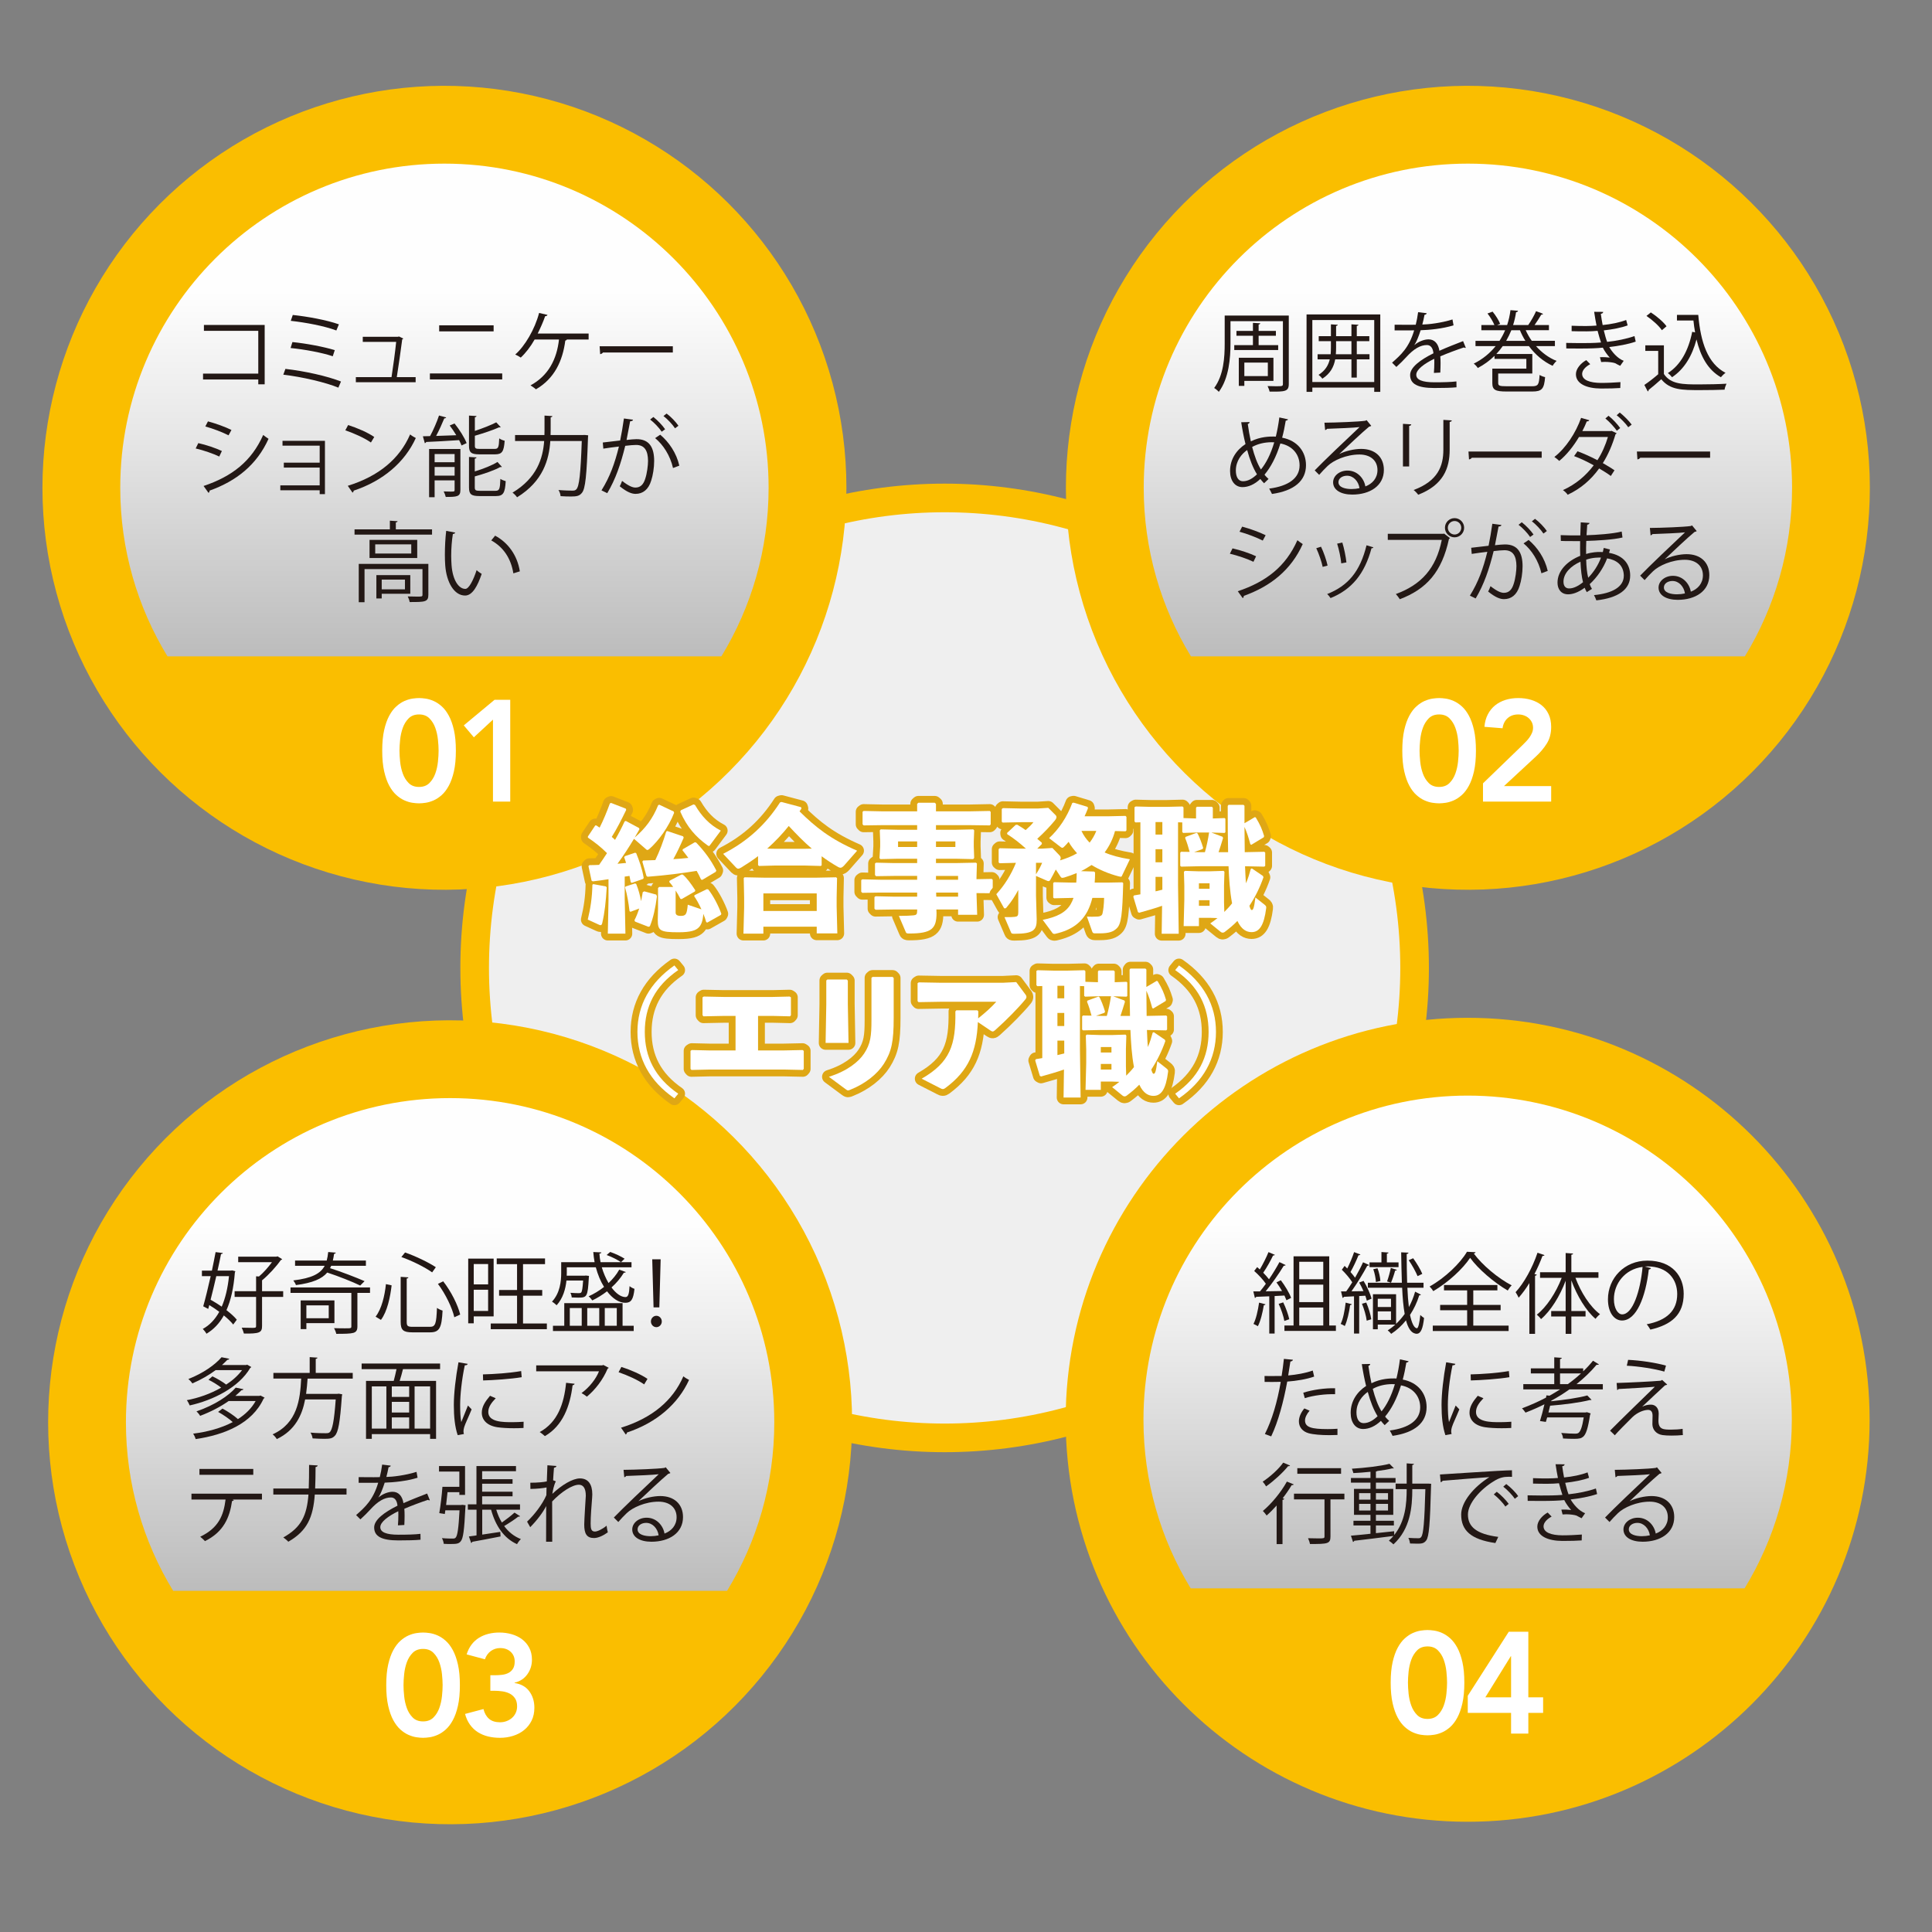 <?xml version="1.0" encoding="UTF-8"?><svg xmlns="http://www.w3.org/2000/svg" width="100mm" height="100mm" xmlns:xlink="http://www.w3.org/1999/xlink" viewBox="0 0 283.465 283.465"><rect x="0" y="0" width="283.465" height="283.465" fill="#808080" stroke="none"/><defs><style>.cls-1{fill:url(#_新規グラデーションスウォッチ_34-2);}.cls-1,.cls-2,.cls-3,.cls-4,.cls-5,.cls-6,.cls-7{stroke-width:0px;}.cls-2{fill:url(#_新規グラデーションスウォッチ_34-3);}.cls-3{fill:url(#_新規グラデーションスウォッチ_34-4);}.cls-8{fill:none;stroke:#dfa715;stroke-linecap:round;stroke-linejoin:round;stroke-width:2px;}.cls-4{fill:#231815;}.cls-9{fill:#efefef;stroke:#fabe00;stroke-width:4.2px;}.cls-5{fill:#fabe00;}.cls-6{fill:url(#_新規グラデーションスウォッチ_34);}.cls-7{fill:#fff;}</style><linearGradient id="_新規グラデーションスウォッチ_34" x1="65.207" y1="22.105" x2="65.207" y2="115.33" gradientUnits="userSpaceOnUse"><stop offset=".22" stop-color="#fefefe"/><stop offset=".435" stop-color="#e8e8e8"/><stop offset=".879" stop-color="#b2b2b2"/><stop offset="1" stop-color="#a3a3a3"/></linearGradient><linearGradient id="_新規グラデーションスウォッチ_34-2" x1="215.37" x2="215.37" xlink:href="#_新規グラデーションスウォッチ_34"/><linearGradient id="_新規グラデーションスウォッチ_34-3" x1="66.04" y1="159.212" x2="66.04" y2="252.437" xlink:href="#_新規グラデーションスウォッチ_34"/><linearGradient id="_新規グラデーションスウォッチ_34-4" x1="215.333" y1="158.846" x2="215.333" y2="252.07" xlink:href="#_新規グラデーションスウォッチ_34"/></defs><g id="_レイヤー_18"><circle class="cls-9" cx="138.597" cy="142.013" r="68.954"/></g><g id="Infograph_5"><circle class="cls-5" cx="65.208" cy="71.572" r="58.979" transform="translate(-20.703 116.225) rotate(-75.128)"/><path class="cls-6" d="M112.771,71.572c0-26.269-21.295-47.564-47.564-47.564s-47.564,21.295-47.564,47.564c0,9.06,2.535,17.526,6.931,24.733h81.267c4.395-7.207,6.93-15.673,6.93-24.733Z"/><circle class="cls-5" cx="215.371" cy="71.572" r="58.979" transform="translate(110.224 272.697) rotate(-80.783)"/><path class="cls-1" d="M262.934,71.572c0-26.269-21.294-47.564-47.563-47.564s-47.564,21.295-47.564,47.564c0,9.06,2.534,17.526,6.931,24.733h81.267c4.395-7.207,6.929-15.673,6.929-24.733Z"/><circle class="cls-5" cx="66.041" cy="208.679" r="58.979" transform="translate(-150.521 240.44) rotate(-80.783)"/><path class="cls-2" d="M113.604,208.678c0-26.269-21.295-47.564-47.563-47.564s-47.565,21.295-47.565,47.564c0,9.06,2.535,17.526,6.931,24.733h81.267c4.396-7.207,6.93-15.673,6.93-24.733Z"/><path class="cls-5" d="M274.314,208.312c0,32.573-26.406,58.98-58.981,58.98s-58.978-26.406-58.978-58.98,26.406-58.979,58.978-58.979,58.981,26.406,58.981,58.979Z"/><path class="cls-3" d="M262.897,208.312c0-26.269-21.296-47.564-47.564-47.564s-47.563,21.295-47.563,47.564c0,9.06,2.535,17.526,6.931,24.733h81.266c4.397-7.207,6.93-15.673,6.93-24.733Z"/></g><g id="Dummy_Text"><path class="cls-7" d="M56.08,110.142c0-1.181.095-2.191.285-3.027.191-.837.439-1.541.749-2.111.309-.57.656-1.027,1.046-1.371.386-.346.779-.606,1.181-.782.401-.176.787-.291,1.161-.348.372-.056.699-.083.981-.083s.609.027.981.083c.373.057.76.172,1.16.348.402.177.796.436,1.183.782.386.344.734.801,1.043,1.371.31.57.56,1.274.751,2.111.19.836.285,1.846.285,3.027s-.095,2.191-.285,3.028c-.191.838-.441,1.542-.751,2.111-.309.57-.657,1.027-1.043,1.371-.388.344-.781.606-1.183.781-.4.176-.787.293-1.16.35-.372.055-.699.084-.981.084s-.609-.029-.981-.084c-.374-.057-.76-.173-1.161-.35-.402-.175-.795-.436-1.181-.781-.389-.345-.736-.801-1.046-1.371-.31-.569-.558-1.273-.749-2.111-.19-.837-.285-1.846-.285-3.028ZM58.611,110.142c0,.465.032,1.003.096,1.614.063.612.194,1.192.39,1.742.197.548.485,1.013.865,1.393.38.379.886.569,1.519.569s1.139-.191,1.519-.569c.38-.38.668-.845.866-1.393.197-.549.327-1.129.389-1.742.064-.612.096-1.149.096-1.614s-.032-1.002-.096-1.614c-.063-.612-.192-1.192-.389-1.74-.197-.549-.486-1.013-.866-1.393-.38-.381-.886-.571-1.519-.571s-1.14.19-1.519.571c-.38.38-.668.844-.865,1.393-.196.548-.327,1.128-.39,1.74-.063.612-.096,1.151-.096,1.614Z"/><path class="cls-7" d="M72.329,105.584l-2.806,2.596-1.478-1.752,4.517-3.755h2.3v14.941h-2.533v-12.03Z"/><path class="cls-7" d="M205.747,110.142c0-1.181.094-2.191.285-3.027.191-.837.44-1.541.75-2.111.309-.57.657-1.027,1.045-1.371.386-.346.781-.606,1.181-.782.401-.176.789-.291,1.161-.348.373-.056.699-.083.981-.083s.609.027.982.083c.372.057.759.172,1.161.348.4.177.794.436,1.182.782.386.344.735.801,1.044,1.371.31.57.559,1.274.749,2.111.191.836.285,1.846.285,3.027s-.095,2.191-.285,3.028c-.19.838-.439,1.542-.749,2.111-.309.57-.658,1.027-1.044,1.371-.388.344-.781.606-1.182.781-.402.176-.789.293-1.161.35-.373.055-.7.084-.982.084s-.608-.029-.981-.084c-.372-.057-.76-.173-1.161-.35-.4-.175-.795-.436-1.181-.781-.388-.345-.736-.801-1.045-1.371-.31-.569-.559-1.273-.75-2.111-.191-.837-.285-1.846-.285-3.028ZM208.28,110.142c0,.465.031,1.003.095,1.614.063.612.192,1.192.39,1.742.196.548.486,1.013.865,1.393.38.379.886.569,1.519.569s1.141-.191,1.519-.569c.379-.38.668-.845.865-1.393.197-.549.328-1.129.391-1.742.062-.612.094-1.149.094-1.614s-.032-1.002-.094-1.614c-.063-.612-.194-1.192-.391-1.74-.197-.549-.486-1.013-.865-1.393-.379-.381-.886-.571-1.519-.571s-1.139.19-1.519.571c-.379.38-.668.844-.865,1.393-.198.548-.327,1.128-.39,1.74-.064.612-.095,1.151-.095,1.614Z"/><path class="cls-7" d="M217.586,114.933l5.803-5.613c.169-.17.344-.349.528-.538.184-.191.349-.39.497-.602.147-.211.27-.434.369-.665.098-.232.148-.474.148-.727,0-.309-.06-.584-.179-.824-.12-.239-.279-.443-.475-.611-.197-.17-.425-.3-.686-.391-.261-.092-.538-.138-.834-.138-.632,0-1.153.184-1.561.55-.408.365-.654.857-.739,1.476l-2.659-.211c.056-.688.221-1.297.497-1.825.273-.528.628-.967,1.064-1.319.436-.352.943-.618,1.519-.802.577-.182,1.203-.273,1.878-.273s1.305.087,1.89.263c.583.176,1.093.436,1.53.781.436.345.781.784,1.033,1.319.254.535.38,1.161.38,1.879,0,.942-.215,1.755-.644,2.437-.428.682-.98,1.333-1.656,1.952l-4.621,4.283h6.921v2.28h-10.003v-2.681Z"/><path class="cls-7" d="M56.67,247.249c0-1.181.096-2.191.285-3.027.191-.837.439-1.541.749-2.111.31-.57.658-1.027,1.045-1.371.386-.346.781-.606,1.182-.782.4-.176.787-.291,1.16-.348.372-.056.7-.083.981-.083s.609.027.981.083c.373.057.761.172,1.162.348.4.177.795.436,1.182.782.387.344.736.801,1.044,1.371.31.57.558,1.274.749,2.111.19.836.285,1.846.285,3.027s-.096,2.191-.285,3.028c-.191.838-.439,1.542-.749,2.111-.309.57-.657,1.027-1.044,1.371-.387.344-.781.606-1.182.781-.401.176-.789.293-1.162.35-.372.055-.699.084-.981.084s-.609-.029-.981-.084c-.373-.057-.76-.173-1.16-.35-.401-.175-.796-.436-1.182-.781-.387-.345-.735-.801-1.045-1.371-.31-.569-.558-1.273-.749-2.111-.19-.837-.285-1.846-.285-3.028ZM59.204,247.249c0,.465.031,1.003.095,1.614.062.612.193,1.192.389,1.742.197.548.486,1.013.866,1.393.38.379.885.569,1.519.569s1.14-.191,1.519-.569c.379-.38.668-.845.865-1.393.197-.549.327-1.129.391-1.742.062-.612.095-1.149.095-1.614s-.032-1.002-.095-1.614c-.064-.612-.194-1.192-.391-1.74-.197-.549-.486-1.013-.865-1.393-.38-.381-.886-.571-1.519-.571s-1.138.19-1.519.571c-.38.38-.669.844-.866,1.393-.196.548-.327,1.128-.389,1.74-.064.612-.095,1.151-.095,1.614Z"/><path class="cls-7" d="M71.949,245.793h.655c.365,0,.72-.021,1.064-.064.344-.042.656-.133.929-.273.275-.141.496-.345.665-.613.17-.266.255-.625.255-1.075,0-.578-.198-1.048-.592-1.415-.395-.366-.908-.548-1.541-.548-.506,0-.96.145-1.361.432-.401.289-.693.693-.876,1.214l-2.679-.717c.168-.549.407-1.027.717-1.436.309-.408.676-.741,1.097-1.002.421-.26.886-.453,1.392-.58.507-.127,1.034-.189,1.584-.189.646,0,1.258.083,1.835.253.578.167,1.084.418,1.521.749.435.33.784.746,1.043,1.245.26.499.391,1.08.391,1.741,0,.801-.226,1.515-.677,2.142-.45.627-1.075,1.038-1.877,1.234v.042c.956.141,1.68.549,2.173,1.225.493.675.738,1.476.738,2.406,0,.716-.137,1.35-.412,1.899-.273.547-.643,1.008-1.108,1.382-.463.373-1.002.654-1.614.845-.611.189-1.248.285-1.909.285-.619,0-1.203-.068-1.752-.2-.55-.135-1.045-.343-1.489-.623-.443-.282-.827-.643-1.15-1.087-.324-.444-.57-.974-.738-1.594l2.702-.717c.154.618.428,1.098.822,1.435.393.337.928.505,1.604.505.337,0,.657-.056.96-.168.301-.112.569-.27.801-.476.232-.202.414-.449.548-.738.133-.288.201-.608.201-.959,0-.479-.102-.869-.307-1.172-.204-.301-.464-.534-.781-.696-.316-.162-.671-.27-1.066-.327-.394-.057-.781-.086-1.159-.086h-.613v-2.278Z"/><path class="cls-7" d="M204.043,246.883c0-1.181.097-2.191.286-3.027.19-.837.439-1.541.749-2.111.308-.57.656-1.027,1.045-1.371.386-.346.779-.606,1.178-.782.403-.176.789-.291,1.162-.348.374-.056.701-.083.983-.083.28,0,.608.027.98.083.373.057.759.172,1.162.348.399.177.796.436,1.182.782.386.344.734.801,1.045,1.371.308.57.558,1.274.749,2.111.19.836.285,1.846.285,3.027s-.095,2.191-.285,3.028c-.191.838-.441,1.542-.749,2.111-.311.57-.659,1.027-1.045,1.371-.386.344-.782.606-1.182.781-.403.176-.789.293-1.162.35-.373.055-.701.084-.98.084-.283,0-.609-.029-.983-.084-.373-.057-.759-.173-1.162-.35-.399-.175-.792-.436-1.178-.781-.389-.345-.737-.801-1.045-1.371-.31-.569-.559-1.273-.749-2.111-.19-.837-.286-1.846-.286-3.028ZM206.576,246.883c0,.465.032,1.003.093,1.614.065.612.195,1.192.393,1.742.196.548.484,1.013.865,1.393.378.379.887.569,1.519.569s1.14-.191,1.519-.569c.378-.38.669-.845.866-1.393.196-.549.326-1.129.389-1.742.062-.612.095-1.149.095-1.614s-.033-1.002-.095-1.614c-.063-.612-.193-1.192-.389-1.74-.196-.549-.488-1.013-.866-1.393-.379-.381-.887-.571-1.519-.571s-1.142.19-1.519.571c-.381.38-.669.844-.865,1.393-.198.548-.328,1.128-.393,1.74-.062.612-.093,1.151-.093,1.614Z"/><path class="cls-7" d="M221.707,251.315h-6.353v-2.511l6.013-9.39h2.872v9.622h2.17v2.278h-2.17v3.04h-2.533v-3.04ZM221.707,243.001h-.042l-3.736,6.035h3.778v-6.035Z"/></g><g id="textのoutline"><path class="cls-8" d="M88.9,130.058l.12.14c-.12,2.042-.3,3.724-.661,5.245-.06.22-.12.3-.24.3-.06,0-.14-.02-.22-.06l-1.662-.761c.4-1.642.641-3.223.681-5.105l.12-.1,1.862.34ZM91.663,132.06l.1,4.925h-2.583l.1-4.925v-3.063c-.721.12-1.481.22-2.302.32l-.18-.1-.46-2.142.14-.14c.48,0,.961-.02,1.421-.04.4-.561.781-1.141,1.161-1.722-.881-.881-1.742-1.562-2.803-2.282v-.16l1.081-1.622h.16c.16.1.32.2.48.32.541-1.061,1.061-2.322,1.501-3.543l.18-.08,2.162.841.06.18c-.741,1.521-1.401,2.823-2.122,3.964.18.14.32.28.48.44.521-.901.981-1.782,1.401-2.703l.18-.08,1.942,1.041.06.18c-.24.42-.48.841-.701,1.221,1.582-1.361,2.643-2.763,3.443-4.745l.16-.08,2.122,1.001.06.2c-.781,2.022-2.282,4.124-3.644,5.305-.12.1-.2.14-.26.14-.12,0-.2-.08-.32-.2l-1.662-1.441c-.761,1.261-1.542,2.482-2.422,3.664l1.261-.12c-.1-.3-.18-.581-.28-.841l.12-.16,1.481-.5.16.06c.42,1.021.881,2.282,1.101,3.624l-.08.16-1.662.581-.16-.1c-.06-.3-.12-.621-.18-.921-.24.04-.46.06-.701.1v3.443ZM93.345,129.698c.34.821.561,1.682.721,2.522.08-.4.16-.841.24-1.321l.22-.12,1.762.48.1.26c-.22,1.682-.541,3.183-1.041,4.384l-.2.08-1.962-.761-.1-.2c.28-.541.5-1.101.701-1.722l-1.281.48-.14-.1c-.16-1.301-.34-2.402-.661-3.483l.1-.14,1.381-.44.16.08ZM94.366,126.254c.641-.02,1.221-.04,1.782-.06.641-1.321,1.161-2.723,1.602-4.184l.16-.08,2.322.781.08.2c-.521,1.201-.981,2.182-1.521,3.143.741-.04,1.481-.1,2.202-.18-.26-.36-.561-.741-.861-1.121l.06-.16,1.762-1.021.2.06c1.221,1.281,2.102,2.462,2.943,4.084l-.08.2-1.982,1.181-.18-.06c-.2-.46-.42-.881-.641-1.261-2.242.36-4.384.641-7.207.861l-.16-.12-.601-2.102.12-.16ZM98.77,130.138c-.2-.3-.4-.541-.581-.741l.06-.18,1.722-.901h.2c.541.42,1.221,1.341,1.842,2.302l-.06.18-1.942,1.121-.18-.04c-.2-.4-.44-.821-.701-1.221v3.243q0,.48.741.48c.781,0,.901-.24,1.041-1.642l2.002.681c-.34-.761-.741-1.481-1.061-1.922l.06-.16,1.802-.881.2.04c.701.861,1.501,2.382,1.922,3.583l-.08.16-1.982,1.121-.16-.06c-.1-.38-.24-.801-.42-1.221-.08,1.161-.36,1.682-.681,2.002-.42.42-1.121.701-2.963.701-2.723,0-3.043-.24-3.043-1.822l.04-1.622v-3.043l.16-.16h2.062ZM101.753,118.026l.22.08c.961,1.642,2.122,2.903,3.784,3.764l-1.562,2.102c-.08.1-.12.16-.18.16s-.14-.06-.26-.14c-1.622-1.181-2.943-2.603-3.944-4.905l.08-.2,1.862-.861Z"/><path class="cls-7" d="M88.9,130.058l.12.14c-.12,2.042-.3,3.724-.661,5.245-.06.22-.12.3-.24.3-.06,0-.14-.02-.22-.06l-1.662-.761c.4-1.642.641-3.223.681-5.105l.12-.1,1.862.34ZM91.663,132.06l.1,4.925h-2.583l.1-4.925v-3.063c-.721.12-1.481.22-2.302.32l-.18-.1-.46-2.142.14-.14c.48,0,.961-.02,1.421-.04.4-.561.781-1.141,1.161-1.722-.881-.881-1.742-1.562-2.803-2.282v-.16l1.081-1.622h.16c.16.1.32.2.48.32.541-1.061,1.061-2.322,1.501-3.543l.18-.08,2.162.841.06.18c-.741,1.521-1.401,2.823-2.122,3.964.18.14.32.28.48.44.521-.901.981-1.782,1.401-2.703l.18-.08,1.942,1.041.06.18c-.24.42-.48.841-.701,1.221,1.582-1.361,2.643-2.763,3.443-4.745l.16-.08,2.122,1.001.06.2c-.781,2.022-2.282,4.124-3.644,5.305-.12.1-.2.14-.26.14-.12,0-.2-.08-.32-.2l-1.662-1.441c-.761,1.261-1.542,2.482-2.422,3.664l1.261-.12c-.1-.3-.18-.581-.28-.841l.12-.16,1.481-.5.16.06c.42,1.021.881,2.282,1.101,3.624l-.08.16-1.662.581-.16-.1c-.06-.3-.12-.621-.18-.921-.24.04-.46.06-.701.1v3.443ZM93.345,129.698c.34.821.561,1.682.721,2.522.08-.4.16-.841.24-1.321l.22-.12,1.762.48.1.26c-.22,1.682-.541,3.183-1.041,4.384l-.2.08-1.962-.761-.1-.2c.28-.541.5-1.101.701-1.722l-1.281.48-.14-.1c-.16-1.301-.34-2.402-.661-3.483l.1-.14,1.381-.44.16.08ZM94.366,126.254c.641-.02,1.221-.04,1.782-.06.641-1.321,1.161-2.723,1.602-4.184l.16-.08,2.322.781.08.2c-.521,1.201-.981,2.182-1.521,3.143.741-.04,1.481-.1,2.202-.18-.26-.36-.561-.741-.861-1.121l.06-.16,1.762-1.021.2.06c1.221,1.281,2.102,2.462,2.943,4.084l-.08.2-1.982,1.181-.18-.06c-.2-.46-.42-.881-.641-1.261-2.242.36-4.384.641-7.207.861l-.16-.12-.601-2.102.12-.16ZM98.77,130.138c-.2-.3-.4-.541-.581-.741l.06-.18,1.722-.901h.2c.541.42,1.221,1.341,1.842,2.302l-.06.18-1.942,1.121-.18-.04c-.2-.4-.44-.821-.701-1.221v3.243q0,.48.741.48c.781,0,.901-.24,1.041-1.642l2.002.681c-.34-.761-.741-1.481-1.061-1.922l.06-.16,1.802-.881.2.04c.701.861,1.501,2.382,1.922,3.583l-.08.16-1.982,1.121-.16-.06c-.1-.38-.24-.801-.42-1.221-.08,1.161-.36,1.682-.681,2.002-.42.42-1.121.701-2.963.701-2.723,0-3.043-.24-3.043-1.822l.04-1.622v-3.043l.16-.16h2.062ZM101.753,118.026l.22.08c.961,1.642,2.122,2.903,3.784,3.764l-1.562,2.102c-.08.1-.12.16-.18.16s-.14-.06-.26-.14c-1.622-1.181-2.943-2.603-3.944-4.905l.08-.2,1.862-.861Z"/><path class="cls-8" d="M120.552,126.955l-.12.1-2.242-.06h-4.604l-2.222.06-.14-.12v-1.321c-.761.581-1.582,1.121-2.422,1.642-.2.12-.36.2-.5.2-.1,0-.2-.06-.3-.16l-1.902-2.022c3.563-1.822,6.266-4.304,8.348-7.547l.22-.06,2.863.761.06.2c-.1.14-.18.28-.28.42,2.342,2.302,4.484,4.044,8.448,5.766l-1.882,2.142c-.24.26-.4.36-.561.36-.12,0-.22-.04-.36-.12-.841-.48-1.642-1.001-2.402-1.562v1.321ZM112.003,135.964v1.021h-2.923l.1-3.844v-1.441l-.06-2.863.12-.12,3.003.06h7.447l2.983-.06.14.12-.06,2.863v1.301l.1,3.944h-3.023v-.981h-7.828ZM119.831,131.079h-7.828v2.583h7.828v-2.583ZM119.11,124.513c-1.201-1.021-2.302-2.162-3.383-3.323-.961,1.201-2.022,2.302-3.163,3.323l1.021.02h4.604l.921-.02Z"/><path class="cls-7" d="M120.552,126.955l-.12.1-2.242-.06h-4.604l-2.222.06-.14-.12v-1.321c-.761.581-1.582,1.121-2.422,1.642-.2.12-.36.2-.5.2-.1,0-.2-.06-.3-.16l-1.902-2.022c3.563-1.822,6.266-4.304,8.348-7.547l.22-.06,2.863.761.06.2c-.1.14-.18.28-.28.42,2.342,2.302,4.484,4.044,8.448,5.766l-1.882,2.142c-.24.26-.4.36-.561.36-.12,0-.22-.04-.36-.12-.841-.48-1.642-1.001-2.402-1.562v1.321ZM112.003,135.964v1.021h-2.923l.1-3.844v-1.441l-.06-2.863.12-.12,3.003.06h7.447l2.983-.06.14.12-.06,2.863v1.301l.1,3.944h-3.023v-.981h-7.828ZM119.831,131.079h-7.828v2.583h7.828v-2.583ZM119.11,124.513c-1.201-1.021-2.302-2.162-3.383-3.323-.961,1.201-2.022,2.302-3.163,3.323l1.021.02h4.604l.921-.02Z"/><path class="cls-8" d="M137.409,133.942c0,2.282-.661,3.023-4.004,3.023-.4,0-.44-.04-.521-.24l-1.001-2.342c.941,0,1.802-.04,2.142-.08.42-.04.541-.16.541-.641v-.22h-3.403l-2.703.04-.16-.16v-1.702l.16-.12,2.703.06h3.403v-.601h-5.405l-2.643.04-.16-.16v-1.702l.16-.12,2.643.06h5.405v-.561h-3.383l-2.643.04-.16-.16v-1.702l.16-.12,2.643.06h3.383v-.641h-2.783l-2.623.06-.12-.16.1-1.702v-.741l-.06-1.622.14-.14,2.562.06h2.783v-.681h-5.005l-2.843.04-.16-.16v-1.842l.16-.12,2.843.06h5.005v-1.101l.18-.16h2.402l.18.16v1.101h4.825l3.063-.06.14.14v1.842l-.14.14-3.063-.04h-4.825v.681h2.863l2.603-.06.14.14-.06,1.622v.741l.06,1.682-.14.18-2.603-.06h-2.863v.641h2.883l2.983-.06.14.12-.06,2.082v.22l2.242-.04.14.14v1.822l-.14.14-2.242-.02.1,3.183h-2.803v-.781h-3.183l.02.5ZM131.763,123.452v.821h2.803v-.821h-2.803ZM137.329,124.273h2.843v-.821h-2.843v.821ZM140.572,129.077v-.561h-3.243v.561h3.243ZM140.572,131.56v-.601h-3.223l.02.601h3.203Z"/><path class="cls-7" d="M137.409,133.942c0,2.282-.661,3.023-4.004,3.023-.4,0-.44-.04-.521-.24l-1.001-2.342c.941,0,1.802-.04,2.142-.08.42-.04.541-.16.541-.641v-.22h-3.403l-2.703.04-.16-.16v-1.702l.16-.12,2.703.06h3.403v-.601h-5.405l-2.643.04-.16-.16v-1.702l.16-.12,2.643.06h5.405v-.561h-3.383l-2.643.04-.16-.16v-1.702l.16-.12,2.643.06h3.383v-.641h-2.783l-2.623.06-.12-.16.1-1.702v-.741l-.06-1.622.14-.14,2.562.06h2.783v-.681h-5.005l-2.843.04-.16-.16v-1.842l.16-.12,2.843.06h5.005v-1.101l.18-.16h2.402l.18.16v1.101h4.825l3.063-.06.14.14v1.842l-.14.14-3.063-.04h-4.825v.681h2.863l2.603-.06.14.14-.06,1.622v.741l.06,1.682-.14.18-2.603-.06h-2.863v.641h2.883l2.983-.06.14.12-.06,2.082v.22l2.242-.04.14.14v1.822l-.14.14-2.242-.02.1,3.183h-2.803v-.781h-3.183l.02.5ZM131.763,123.452v.821h2.803v-.821h-2.803ZM137.329,124.273h2.843v-.821h-2.843v.821ZM140.572,129.077v-.561h-3.243v.561h3.243ZM140.572,131.56v-.601h-3.223l.02.601h3.203Z"/><path class="cls-8" d="M155.407,125.454c.16.16.22.28.22.42,0,.1-.04.22-.1.36.861-.26,1.722-.581,2.502-1.041-.46-.521-.901-1.061-1.241-1.682-.22.28-.46.521-.701.761-.08.08-.16.12-.22.12-.08,0-.16-.04-.28-.14l-1.662-1.281c1.421-1.301,2.623-3.063,3.403-5.165l.2-.04,2.042.621.06.2c-.16.4-.32.801-.5,1.181h3.383l2.623-.06.14.14v1.982l-.14.14-1.542-.04c-.3,1.141-.821,2.202-1.521,3.143,1.001.44,2.222.761,3.704,1.001l-1.161,2.422c-.04.1-.08.14-.18.14-.06,0-.16-.02-.32-.06-1.521-.4-2.843-.981-3.964-1.662-.5.32-1.001.641-1.542.901l1.922.06.14.14c0,.521-.02,1.001-.06,1.481h1.862l2.202-.04.12.12c-.12,4.544-.28,5.966-.921,6.606-.5.5-1.101.761-2.562.761h-.661c-.24,0-.32-.06-.4-.26l-.781-2.202c.561.04,1.041.02,1.582,0,.32-.02.621-.12.701-.44.12-.5.22-1.301.24-2.302h-1.722c-.18.701-.4,1.341-.701,1.922-.901,1.722-2.382,2.803-4.645,3.323-.08.02-.16.04-.24.04-.1,0-.2-.04-.26-.12l-1.441-1.942c2.102-.42,3.383-1.081,4.104-2.302.16-.28.3-.581.42-.921h-.22l-2.623.06-.14-.1v-2.122l.12-.14,2.643.06h.621c.04-.46.06-.921.06-1.401-.581.24-1.181.46-1.842.661-.1.02-.18.04-.24.04-.12,0-.2-.04-.28-.16l-.701-1.061c-.24.46-.48.941-.821,1.542-.06.1-.14.16-.24.16-.08,0-.16-.02-.24-.06l-1.602-.701v2.903l.1,3.503c0,1.481-.38,2.082-3.263,2.082-.4,0-.44-.04-.521-.24l-.941-2.202c.941,0,1.141,0,1.481-.04.42-.04.541-.16.541-.641v-3.303c-.48.901-1.021,1.742-1.702,2.542-.08.12-.18.16-.26.16-.06,0-.12-.02-.16-.1l-1.101-1.982c1.201-1.301,2.162-2.843,2.883-4.604l-2.402.06-.14-.12v-1.942l.16-.14,2.703.06h1.141c-.841-.761-1.702-1.461-2.743-2.122l-.02-.18,1.261-1.181.24-.02c.42.24.821.5,1.221.781.48-.42.861-.781,1.141-1.161h-1.742l-2.763.06-.14-.12v-1.862l.16-.14,2.743.06h2.362l1.562-.1,1.001,1.001c.14.12.2.24.2.36,0,.14-.08.3-.26.521-.701.841-1.542,1.742-2.562,2.663.22.18.44.38.661.561l.02.2-.681.681h.661l1.562-.1,1.001,1.041ZM152.003,128.276c.46-.721.681-1.161.901-1.682h-.901v1.682ZM158.67,121.91c.3.641.701,1.221,1.201,1.722.4-.521.741-1.101.981-1.722h-2.182Z"/><path class="cls-7" d="M155.407,125.454c.16.16.22.28.22.42,0,.1-.04.22-.1.36.861-.26,1.722-.581,2.502-1.041-.46-.521-.901-1.061-1.241-1.682-.22.28-.46.521-.701.761-.08.08-.16.12-.22.12-.08,0-.16-.04-.28-.14l-1.662-1.281c1.421-1.301,2.623-3.063,3.403-5.165l.2-.04,2.042.621.06.2c-.16.4-.32.801-.5,1.181h3.383l2.623-.06.14.14v1.982l-.14.14-1.542-.04c-.3,1.141-.821,2.202-1.521,3.143,1.001.44,2.222.761,3.704,1.001l-1.161,2.422c-.04.1-.08.14-.18.14-.06,0-.16-.02-.32-.06-1.521-.4-2.843-.981-3.964-1.662-.5.32-1.001.641-1.542.901l1.922.06.14.14c0,.521-.02,1.001-.06,1.481h1.862l2.202-.04.12.12c-.12,4.544-.28,5.966-.921,6.606-.5.5-1.101.761-2.562.761h-.661c-.24,0-.32-.06-.4-.26l-.781-2.202c.561.04,1.041.02,1.582,0,.32-.02.621-.12.701-.44.12-.5.22-1.301.24-2.302h-1.722c-.18.701-.4,1.341-.701,1.922-.901,1.722-2.382,2.803-4.645,3.323-.08.02-.16.04-.24.04-.1,0-.2-.04-.26-.12l-1.441-1.942c2.102-.42,3.383-1.081,4.104-2.302.16-.28.3-.581.42-.921h-.22l-2.623.06-.14-.1v-2.122l.12-.14,2.643.06h.621c.04-.46.06-.921.06-1.401-.581.24-1.181.46-1.842.661-.1.02-.18.04-.24.04-.12,0-.2-.04-.28-.16l-.701-1.061c-.24.46-.48.941-.821,1.542-.06.1-.14.16-.24.16-.08,0-.16-.02-.24-.06l-1.602-.701v2.903l.1,3.503c0,1.481-.38,2.082-3.263,2.082-.4,0-.44-.04-.521-.24l-.941-2.202c.941,0,1.141,0,1.481-.04.42-.04.541-.16.541-.641v-3.303c-.48.901-1.021,1.742-1.702,2.542-.08.12-.18.16-.26.16-.06,0-.12-.02-.16-.1l-1.101-1.982c1.201-1.301,2.162-2.843,2.883-4.604l-2.402.06-.14-.12v-1.942l.16-.14,2.703.06h1.141c-.841-.761-1.702-1.461-2.743-2.122l-.02-.18,1.261-1.181.24-.02c.42.24.821.5,1.221.781.48-.42.861-.781,1.141-1.161h-1.742l-2.763.06-.14-.12v-1.862l.16-.14,2.743.06h2.362l1.562-.1,1.001,1.001c.14.12.2.24.2.36,0,.14-.08.3-.26.521-.701.841-1.542,1.742-2.562,2.663.22.18.44.38.661.561l.02.2-.681.681h.661l1.562-.1,1.001,1.041ZM152.003,128.276c.46-.721.681-1.161.901-1.682h-.901v1.682ZM158.67,121.91c.3.641.701,1.221,1.201,1.722.4-.521.741-1.101.981-1.722h-2.182Z"/><path class="cls-8" d="M182.674,127.095c.04.841.06,1.662.14,2.502.3-.701.521-1.421.701-2.102l.16-.08,1.622,1.101.08.2c-.521,1.501-1.221,2.903-2.062,4.184.14.5.24.621.34.621.18,0,.34-.18.541-1.842l1.321,1.041c.22.18.3.28.26.521-.32,2.542-1.001,3.523-2.142,3.523-.721,0-1.481-.36-2.082-1.642-.561.581-1.181,1.101-1.822,1.582-.12.1-.24.14-.34.14s-.2-.04-.32-.14l-1.501-1.221c.36-.24.721-.5,1.061-.781l-1.141-.04h-1.582v1.221h-2.242l.1-3.904v-2.002l-.06-2.062.14-.14,1.902.06h1.882l1.902-.06.12.14-.06,1.962v2.542l.04,1.381c.4-.4.801-.821,1.141-1.261-.34-1.802-.44-3.624-.521-5.445h-4.204l-2.743.06-.14-.12v-1.922l.12-.14,1.261.02c-.18-.661-.38-1.361-.661-2.042l.06-.16,1.622-.601.16.12c.3.621.541,1.221.801,2.082l-.08.18-1.241.44.841.02h.741c.26-.941.46-1.882.601-2.843l.04-.04h-1.842l-1.982.06-.14-.12v-1.421l-.621-.02v9.309l.1,7.047h-2.502l.06-4.104c-.941.34-2.082.661-3.363,1.021l-.18-.1-.681-2.262.1-.18c.34-.06.641-.1.941-.16v-10.57l-.721.02-.14-.14v-2.102l.18-.1,2.282.06h2.162l2.422-.06.14.14v1.562l1.842.06v-1.582l.12-.14h2.202l.14.14v1.582l1.722-.06.12.1v1.982l-.12.1-1.942-.06,1.642.621.08.18c-.24.781-.44,1.461-.661,2.082h1.401c-.04-1.782-.06-3.984-.06-6.787l.12-.16h2.202l.14.14v2.562l1.521-.901.14.06c.661,1.101.921,1.722,1.221,2.723l-.06.18-1.822,1.101-.14-.08c-.24-.901-.48-1.702-.861-2.542.02,1.241.02,2.462.04,3.704l2.863-.06.14.12v1.942l-.14.12-2.823-.06ZM170.542,122.451v-1.842h-1.001v1.842h1.001ZM169.541,124.593v1.922h1.001v-1.922h-1.001ZM169.541,128.657v2.122c.34-.08.661-.16,1.001-.24v-1.882h-1.001ZM177.469,129.598h-1.562v.801h1.562v-.801ZM175.907,132.08v.821h1.562v-.821h-1.562Z"/><path class="cls-7" d="M182.674,127.095c.04.841.06,1.662.14,2.502.3-.701.521-1.421.701-2.102l.16-.08,1.622,1.101.08.2c-.521,1.501-1.221,2.903-2.062,4.184.14.5.24.621.34.621.18,0,.34-.18.541-1.842l1.321,1.041c.22.18.3.28.26.521-.32,2.542-1.001,3.523-2.142,3.523-.721,0-1.481-.36-2.082-1.642-.561.581-1.181,1.101-1.822,1.582-.12.1-.24.14-.34.14s-.2-.04-.32-.14l-1.501-1.221c.36-.24.721-.5,1.061-.781l-1.141-.04h-1.582v1.221h-2.242l.1-3.904v-2.002l-.06-2.062.14-.14,1.902.06h1.882l1.902-.06.12.14-.06,1.962v2.542l.04,1.381c.4-.4.801-.821,1.141-1.261-.34-1.802-.44-3.624-.521-5.445h-4.204l-2.743.06-.14-.12v-1.922l.12-.14,1.261.02c-.18-.661-.38-1.361-.661-2.042l.06-.16,1.622-.601.16.12c.3.621.541,1.221.801,2.082l-.08.18-1.241.44.841.02h.741c.26-.941.46-1.882.601-2.843l.04-.04h-1.842l-1.982.06-.14-.12v-1.421l-.621-.02v9.309l.1,7.047h-2.502l.06-4.104c-.941.34-2.082.661-3.363,1.021l-.18-.1-.681-2.262.1-.18c.34-.06.641-.1.941-.16v-10.57l-.721.02-.14-.14v-2.102l.18-.1,2.282.06h2.162l2.422-.06.14.14v1.562l1.842.06v-1.582l.12-.14h2.202l.14.14v1.582l1.722-.06.12.1v1.982l-.12.1-1.942-.06,1.642.621.08.18c-.24.781-.44,1.461-.661,2.082h1.401c-.04-1.782-.06-3.984-.06-6.787l.12-.16h2.202l.14.14v2.562l1.521-.901.14.06c.661,1.101.921,1.722,1.221,2.723l-.06.18-1.822,1.101-.14-.08c-.24-.901-.48-1.702-.861-2.542.02,1.241.02,2.462.04,3.704l2.863-.06.14.12v1.942l-.14.12-2.823-.06ZM170.542,122.451v-1.842h-1.001v1.842h1.001ZM169.541,124.593v1.922h1.001v-1.922h-1.001ZM169.541,128.657v2.122c.34-.08.661-.16,1.001-.24v-1.882h-1.001ZM177.469,129.598h-1.562v.801h1.562v-.801ZM175.907,132.08v.821h1.562v-.821h-1.562Z"/><path class="cls-8" d="M99.51,142.331c-3.423,2.362-4.905,5.385-4.905,9.069s1.481,6.707,4.905,9.069l-.561.681c-3.624-2.502-5.425-5.826-5.425-9.75s1.822-7.227,5.425-9.75l.561.681Z"/><path class="cls-7" d="M99.51,142.331c-3.423,2.362-4.905,5.385-4.905,9.069s1.481,6.707,4.905,9.069l-.561.681c-3.624-2.502-5.425-5.826-5.425-9.75s1.822-7.227,5.425-9.75l.561.681Z"/><path class="cls-8" d="M101.313,156.825v-2.643l.18-.12,2.603.06h3.824v-5.065h-1.722l-2.983.06-.14-.16v-2.623l.18-.12,2.963.06h7.107l2.542-.06.18.12v2.623l-.14.16-2.482-.06h-2.202v5.065h3.744l2.783-.06.18.12v2.643l-.14.16-2.743-.06h-10.911l-2.683.06-.14-.16Z"/><path class="cls-7" d="M101.313,156.825v-2.643l.18-.12,2.603.06h3.824v-5.065h-1.722l-2.983.06-.14-.16v-2.623l.18-.12,2.963.06h7.107l2.542-.06.18.12v2.623l-.14.16-2.482-.06h-2.202v5.065h3.744l2.783-.06.18.12v2.643l-.14.16-2.743-.06h-10.911l-2.683.06-.14-.16Z"/><path class="cls-8" d="M124.396,147.316l.1,5.706h-3.363l.1-5.666v-3.503l.16-.14h2.843l.16.16v3.443ZM131.122,149.378c0,3.423-.3,4.905-1.441,6.707-.961,1.501-2.723,2.923-4.885,3.784-.18.08-.28.12-.38.12s-.2-.08-.4-.22l-2.402-1.782c2.703-.841,4.364-2.202,5.165-3.403.961-1.441,1.081-2.643,1.081-4.905v-6.206l.16-.14h2.943l.16.16v5.886Z"/><path class="cls-7" d="M124.396,147.316l.1,5.706h-3.363l.1-5.666v-3.503l.16-.14h2.843l.16.16v3.443ZM131.122,149.378c0,3.423-.3,4.905-1.441,6.707-.961,1.501-2.723,2.923-4.885,3.784-.18.08-.28.12-.38.12s-.2-.08-.4-.22l-2.402-1.782c2.703-.841,4.364-2.202,5.165-3.403.961-1.441,1.081-2.643,1.081-4.905v-6.206l.16-.14h2.943l.16.16v5.886Z"/><path class="cls-8" d="M143.535,148.377c0,.32,0,.741-.02,1.041.941-.741,1.982-1.662,2.663-2.442h-7.948l-3.463.06-.14-.16v-2.623l.18-.12,3.383.06h8.909l2.002-.1,1.401,1.882c.06.1.1.18.1.28,0,.12-.04.24-.16.38-1.001,1.221-2.763,3.023-4.404,4.484-.32.28-.42.28-.721.08l-1.842-1.241c-.2,4.304-1.341,7.147-4.785,9.689-.14.1-.24.14-.36.14s-.26-.06-.44-.16l-2.663-1.361c4.184-2.402,5.025-4.965,4.945-9.87l.14-.16h3.083l.14.14Z"/><path class="cls-7" d="M143.535,148.377c0,.32,0,.741-.02,1.041.941-.741,1.982-1.662,2.663-2.442h-7.948l-3.463.06-.14-.16v-2.623l.18-.12,3.383.06h8.909l2.002-.1,1.401,1.882c.06.1.1.18.1.28,0,.12-.04.24-.16.38-1.001,1.221-2.763,3.023-4.404,4.484-.32.28-.42.28-.721.08l-1.842-1.241c-.2,4.304-1.341,7.147-4.785,9.689-.14.1-.24.14-.36.14s-.26-.06-.44-.16l-2.663-1.361c4.184-2.402,5.025-4.965,4.945-9.87l.14-.16h3.083l.14.14Z"/><path class="cls-8" d="M168.279,151.119c.04.841.06,1.662.14,2.502.3-.701.521-1.421.701-2.102l.16-.08,1.622,1.101.08.2c-.521,1.501-1.221,2.903-2.062,4.184.14.5.24.621.34.621.18,0,.34-.18.541-1.842l1.321,1.041c.22.18.3.28.26.521-.32,2.542-1.001,3.523-2.142,3.523-.721,0-1.481-.36-2.082-1.642-.561.581-1.181,1.101-1.822,1.582-.12.1-.24.14-.34.14s-.2-.04-.32-.14l-1.501-1.221c.36-.24.721-.5,1.061-.781l-1.141-.04h-1.582v1.221h-2.242l.1-3.904v-2.002l-.06-2.062.14-.14,1.902.06h1.882l1.902-.06.12.14-.06,1.962v2.542l.04,1.381c.4-.4.801-.821,1.141-1.261-.34-1.802-.44-3.624-.521-5.445h-4.204l-2.743.06-.14-.12v-1.922l.12-.14,1.261.02c-.18-.661-.38-1.361-.661-2.042l.06-.16,1.622-.601.16.12c.3.621.541,1.221.801,2.082l-.08.18-1.241.44.841.02h.741c.26-.941.46-1.882.601-2.843l.04-.04h-1.842l-1.982.06-.14-.12v-1.421l-.621-.02v9.309l.1,7.047h-2.502l.06-4.104c-.941.34-2.082.661-3.363,1.021l-.18-.1-.681-2.262.1-.18c.34-.06.641-.1.941-.16v-10.57l-.721.02-.14-.14v-2.102l.18-.1,2.282.06h2.162l2.422-.06.14.14v1.562l1.842.06v-1.582l.12-.14h2.202l.14.14v1.582l1.722-.06.12.1v1.982l-.12.1-1.942-.06,1.642.621.08.18c-.24.781-.44,1.461-.661,2.082h1.401c-.04-1.782-.06-3.984-.06-6.787l.12-.16h2.202l.14.14v2.562l1.521-.901.14.06c.661,1.101.921,1.722,1.221,2.723l-.06.18-1.822,1.101-.14-.08c-.24-.901-.48-1.702-.861-2.542.02,1.241.02,2.462.04,3.704l2.863-.06.14.12v1.942l-.14.12-2.823-.06ZM156.148,146.475v-1.842h-1.001v1.842h1.001ZM155.147,148.617v1.922h1.001v-1.922h-1.001ZM155.147,152.681v2.122c.34-.08.661-.16,1.001-.24v-1.882h-1.001ZM163.074,153.622h-1.562v.801h1.562v-.801ZM161.513,156.104v.821h1.562v-.821h-1.562Z"/><path class="cls-7" d="M168.279,151.119c.04.841.06,1.662.14,2.502.3-.701.521-1.421.701-2.102l.16-.08,1.622,1.101.08.2c-.521,1.501-1.221,2.903-2.062,4.184.14.5.24.621.34.621.18,0,.34-.18.541-1.842l1.321,1.041c.22.18.3.28.26.521-.32,2.542-1.001,3.523-2.142,3.523-.721,0-1.481-.36-2.082-1.642-.561.581-1.181,1.101-1.822,1.582-.12.1-.24.14-.34.14s-.2-.04-.32-.14l-1.501-1.221c.36-.24.721-.5,1.061-.781l-1.141-.04h-1.582v1.221h-2.242l.1-3.904v-2.002l-.06-2.062.14-.14,1.902.06h1.882l1.902-.06.12.14-.06,1.962v2.542l.04,1.381c.4-.4.801-.821,1.141-1.261-.34-1.802-.44-3.624-.521-5.445h-4.204l-2.743.06-.14-.12v-1.922l.12-.14,1.261.02c-.18-.661-.38-1.361-.661-2.042l.06-.16,1.622-.601.16.12c.3.621.541,1.221.801,2.082l-.08.18-1.241.44.841.02h.741c.26-.941.46-1.882.601-2.843l.04-.04h-1.842l-1.982.06-.14-.12v-1.421l-.621-.02v9.309l.1,7.047h-2.502l.06-4.104c-.941.34-2.082.661-3.363,1.021l-.18-.1-.681-2.262.1-.18c.34-.06.641-.1.941-.16v-10.57l-.721.02-.14-.14v-2.102l.18-.1,2.282.06h2.162l2.422-.06.14.14v1.562l1.842.06v-1.582l.12-.14h2.202l.14.14v1.582l1.722-.06.12.1v1.982l-.12.1-1.942-.06,1.642.621.08.18c-.24.781-.44,1.461-.661,2.082h1.401c-.04-1.782-.06-3.984-.06-6.787l.12-.16h2.202l.14.14v2.562l1.521-.901.14.06c.661,1.101.921,1.722,1.221,2.723l-.06.18-1.822,1.101-.14-.08c-.24-.901-.48-1.702-.861-2.542.02,1.241.02,2.462.04,3.704l2.863-.06.14.12v1.942l-.14.12-2.823-.06ZM156.148,146.475v-1.842h-1.001v1.842h1.001ZM155.147,148.617v1.922h1.001v-1.922h-1.001ZM155.147,152.681v2.122c.34-.08.661-.16,1.001-.24v-1.882h-1.001ZM163.074,153.622h-1.562v.801h1.562v-.801ZM161.513,156.104v.821h1.562v-.821h-1.562Z"/><path class="cls-8" d="M172.984,141.65c3.604,2.522,5.425,5.826,5.425,9.75s-1.802,7.247-5.425,9.75l-.561-.681c3.423-2.362,4.905-5.385,4.905-9.069s-1.481-6.707-4.905-9.069l.561-.681Z"/><path class="cls-7" d="M172.984,141.65c3.604,2.522,5.425,5.826,5.425,9.75s-1.802,7.247-5.425,9.75l-.561-.681c3.423-2.362,4.905-5.385,4.905-9.069s-1.481-6.707-4.905-9.069l.561-.681Z"/><path class="cls-4" d="M38.834,47.679v8.708h-.939v-.708h-8.104v-.862h8.104v-6.277h-7.975v-.862h8.914Z"/><path class="cls-4" d="M41.876,54.124c2.83.321,6.136,1.055,8.155,1.852l-.386.9c-1.827-.759-5.248-1.569-8.078-1.903l.309-.849ZM42.905,50.188c2.045.206,4.618.694,6.213,1.183l-.296.9c-1.505-.514-4.104-1.003-6.188-1.209l.271-.875ZM42.957,46.212c2.187.232,4.991.746,6.766,1.376l-.373.9c-1.775-.669-4.502-1.17-6.689-1.415l.296-.862Z"/><path class="cls-4" d="M60.983,55.333v.746h-8.773v-.746h5.235c.206-1.299.553-3.859.682-5.171h-4.901v-.746h5.158l.154-.051.63.309c-.013.051-.077.103-.154.116-.167,1.351-.579,4.167-.797,5.544h2.766Z"/><path class="cls-4" d="M73.686,54.793v.875h-10.612v-.875h10.612ZM72.425,47.731v.888h-7.988v-.888h7.988Z"/><path class="cls-4" d="M86.363,48.94v.875h-3.19c-.039.077-.116.141-.231.154-.386,2.984-1.595,5.583-4.309,7.152-.206-.193-.553-.424-.797-.579,2.637-1.428,3.859-3.846,4.18-6.727h-3.576c-.592,1.055-1.338,2.006-2.033,2.649-.193-.141-.553-.334-.81-.45,1.389-1.196,2.881-3.705,3.499-6.097l1.235.283c-.025.09-.142.193-.347.193-.27.798-.708,1.775-1.093,2.547h7.474Z"/><path class="cls-4" d="M87.978,50.805h10.741v.914h-10.251c-.078.128-.245.218-.412.244l-.078-1.158Z"/><path class="cls-4" d="M29.096,65.014c1.158.257,2.599.746,3.46,1.158l-.386.811c-.849-.412-2.328-.926-3.46-1.184l.386-.785ZM29.868,71.304c4.181-1.402,7.036-3.627,8.747-7.486.193.167.591.438.785.566-1.724,3.82-4.721,6.2-8.657,7.602.026.116-.039.271-.154.322l-.72-1.003ZM30.511,61.824c1.158.309,2.573.823,3.447,1.261l-.424.785c-.914-.463-2.251-.978-3.409-1.299l.386-.746Z"/><path class="cls-4" d="M47.676,64.679v7.821h-.772v-.566h-5.775v-.72h5.775v-2.611h-5.261v-.72h5.261v-2.496h-5.454v-.708h6.226Z"/><path class="cls-4" d="M51.078,62.364c1.338.425,2.881,1.094,3.833,1.75l-.489.811c-.926-.656-2.444-1.338-3.756-1.788l.412-.772ZM51.027,71.278c4.566-1.415,7.602-3.975,9.146-7.538.271.219.566.386.836.527-1.608,3.524-4.747,6.265-9.107,7.718-.013.116-.09.245-.18.296l-.694-1.003Z"/><path class="cls-4" d="M65.467,61.245c-.039.09-.129.129-.283.142-.309.759-.759,1.762-1.196,2.573.914-.026,1.93-.064,2.958-.103-.296-.489-.63-.99-.965-1.428l.708-.296c.721.888,1.467,2.084,1.775,2.881l-.746.347c-.09-.231-.206-.501-.36-.785-1.801.129-3.653.219-4.836.271-.013.103-.103.154-.193.18l-.283-1.016,1.055-.025c.476-.875,1.017-2.123,1.312-3.023l1.055.283ZM67.55,65.876v6.033c0,.965-.514,1.003-2.148,1.003-.051-.231-.18-.579-.309-.81.386.013.733.025.99.025.553,0,.618,0,.618-.231v-1.415h-2.933v2.47h-.81v-7.075h4.592ZM66.702,66.622h-2.933v1.196h2.933v-1.196ZM63.769,69.786h2.933v-1.273h-2.933v1.273ZM72.58,65.863c.527,0,.617-.219.669-1.543.193.154.54.283.797.347-.116,1.569-.373,1.994-1.389,1.994h-2.328c-1.196,0-1.518-.27-1.518-1.273v-4.412l1.106.064c-.013.09-.077.154-.245.18v2.006c1.158-.386,2.38-.862,3.139-1.26l.656.708c-.026.025-.078.039-.129.039-.039,0-.077,0-.116-.013-.875.399-2.277.862-3.55,1.235v1.441c0,.412.103.489.72.489h2.187ZM69.66,71.497c0,.438.128.515.771.515h2.264c.579,0,.669-.257.72-1.75.206.142.553.271.785.334-.103,1.737-.36,2.187-1.44,2.187h-2.406c-1.209,0-1.543-.257-1.543-1.273v-4.464l1.106.064c-.013.09-.077.154-.257.18v1.878c1.235-.373,2.56-.9,3.332-1.389l.643.72c-.039.026-.077.039-.142.039-.025,0-.064,0-.103-.013-.862.489-2.379,1.003-3.73,1.376v1.595Z"/><path class="cls-4" d="M85.386,63.831c.193,0,.219,0,.412-.013l.502.052c0,.077-.013.206-.026.295-.193,5.647-.386,7.564-.9,8.155-.36.45-.772.528-1.608.528-.438,0-.991-.013-1.518-.052-.013-.257-.128-.643-.309-.9.913.077,1.736.09,2.058.09.27,0,.424-.039.566-.193.424-.424.63-2.277.797-7.087h-4.618c-.18,2.727-1.055,5.904-4.875,8.258-.142-.219-.463-.541-.669-.682,3.614-2.174,4.463-5.081,4.644-7.576h-4.271v-.875h4.309c.013-.232.013-.451.013-.669v-2.187l1.158.077c-.013.09-.09.154-.257.18v1.93c0,.218,0,.437-.013.669h4.605Z"/><path class="cls-4" d="M92.879,61.579c-.025.154-.18.219-.424.232-.142.72-.373,1.968-.527,2.74.579-.064,1.106-.116,1.428-.116,1.955-.026,2.624,1.273,2.624,3.203,0,.965-.18,2.11-.437,2.881-.399,1.312-1.222,1.942-2.29,1.942-.527,0-1.222-.219-2.328-1.119.142-.231.245-.514.347-.785,1.029.798,1.569.978,1.968.978.733,0,1.17-.463,1.428-1.286.27-.797.412-1.981.412-2.637-.013-1.467-.489-2.341-1.775-2.329-.386,0-.914.052-1.569.129-.643,2.624-1.402,4.875-2.637,6.946l-.849-.412c1.248-1.994,1.955-3.987,2.56-6.431-.656.077-1.595.193-2.29.309l-.077-.9c.63-.077,1.685-.193,2.547-.296.193-.939.399-2.097.553-3.229l1.337.18ZM95.863,61.181c.618.476,1.351,1.248,1.724,1.801l-.501.36c-.36-.553-1.132-1.363-1.698-1.788l.476-.373ZM98.745,68.667c-.424-1.853-1.44-3.409-2.624-4.386l.746-.502c1.273,1.068,2.38,2.676,2.804,4.541l-.926.348ZM97.806,60.679c.63.463,1.364,1.235,1.736,1.788l-.501.373c-.36-.553-1.132-1.376-1.698-1.801l.463-.36Z"/><path class="cls-4" d="M58.077,77.667h5.312v.771h-11.371v-.771h5.184v-1.273l1.132.077c-.013.09-.077.154-.257.18v1.017ZM62.849,82.735v4.541c0,.502-.116.772-.514.914-.399.142-1.106.142-2.226.142-.039-.245-.167-.579-.283-.823.527.013,1.003.025,1.351.025.733,0,.81,0,.81-.27v-3.769h-8.502v4.862h-.849v-5.621h10.213ZM54.218,79.211h6.998v2.663h-6.998v-2.663ZM60.34,81.217v-1.351h-5.287v1.351h5.287ZM60.199,87.121h-4.194v.682h-.784v-3.421h4.978v2.74ZM59.415,85.038h-3.409v1.428h3.409v-1.428Z"/><path class="cls-4" d="M66.792,78.143c-.026.116-.167.193-.347.206-.155.965-.245,2.122-.245,3.203,0,.476.026.939.051,1.351.154,2.187,1.042,3.512,2.033,3.499.514,0,1.183-1.312,1.646-2.753.18.18.527.425.746.553-.592,1.737-1.338,3.151-2.406,3.177-1.633.026-2.766-1.955-2.945-4.425-.039-.489-.052-1.029-.052-1.608,0-1.132.064-2.367.193-3.46l1.325.257ZM75.32,84.124c-.36-2.251-1.505-3.872-3.242-4.836l.566-.695c1.878,1.003,3.254,2.856,3.627,5.235l-.952.296Z"/><path class="cls-4" d="M189.092,46.303v10.033c0,1.132-.592,1.145-2.817,1.119-.039-.219-.18-.579-.296-.811.438.013.862.026,1.196.026.965,0,1.055,0,1.055-.347v-9.197h-7.692v3.267c0,2.123-.219,5.094-1.711,7.101-.142-.167-.489-.463-.682-.566,1.402-1.891,1.543-4.528,1.543-6.535v-4.09h9.403ZM181.091,50.638h2.74v-1.376h-2.418v-.708h2.418v-1.184l1.08.064c-.013.09-.09.154-.244.18v.939h2.534v.708h-2.534v1.376h2.869v.72h-6.445v-.72ZM186.841,55.886h-4.271v.733h-.811v-4.129h5.081v3.396ZM186.018,53.197h-3.447v1.981h3.447v-1.981Z"/><path class="cls-4" d="M191.698,46.135h10.818v11.358h-.888v-.63h-9.081v.63h-.849v-11.358ZM192.547,56.053h9.081v-9.094h-9.081v9.094ZM200.934,51.975v.746h-1.865v2.676h-.785v-2.676h-2.38c-.206,1.106-.708,2.084-1.891,2.843-.116-.18-.373-.437-.553-.566.978-.617,1.44-1.402,1.646-2.277h-1.788v-.746h1.917c.026-.321.039-.668.039-1.003v-.914h-1.788v-.733h1.788v-1.737l1.003.064c-.013.09-.077.142-.244.167v1.505h2.251v-1.737l1.029.064c-.013.09-.077.154-.244.167v1.505h1.839v.733h-1.839v1.917h1.865ZM196.033,50.985c0,.334-.013.669-.039.99h2.29v-1.917h-2.251v.926Z"/><path class="cls-4" d="M215.064,51.024c-.025.013-.051.026-.077.026-.077,0-.142-.039-.193-.077-.978.321-2.405.849-3.473,1.312.026.296.039.63.039,1.003,0,.412-.013.875-.039,1.376l-.939.052c.039-.463.064-1.055.064-1.557,0-.193,0-.373-.013-.515-1.453.708-2.637,1.569-2.637,2.341,0,.746.888,1.106,2.663,1.106,1.248,0,2.405-.025,3.229-.128l.013.862c-.759.077-1.917.103-3.242.103-2.47,0-3.563-.592-3.563-1.904,0-1.132,1.492-2.226,3.421-3.19-.077-.811-.437-1.209-.952-1.209-.939,0-1.917.527-3.074,1.814-.36.398-.862.9-1.415,1.402l-.63-.63c1.287-1.132,2.496-2.212,3.242-4.746l-.721.013h-2.148v-.836c.785.013,1.698.013,2.226.013l.875-.013c.142-.592.257-1.145.347-1.84l1.261.155c-.026.128-.129.206-.322.231-.09.514-.206.965-.321,1.428.875-.013,2.752-.219,4.425-.746l.154.862c-1.608.501-3.55.682-4.824.72-.309.965-.63,1.737-.926,2.174h.013c.566-.501,1.415-.836,2.071-.836.875,0,1.428.63,1.595,1.672,1.081-.489,2.444-1.016,3.473-1.415l.398.978Z"/><path class="cls-4" d="M228.14,50.779h-2.779c.849.952,1.878,1.724,3.023,2.174-.193.167-.45.489-.579.72-1.351-.618-2.547-1.634-3.486-2.895h-3.833c-.283.399-.592.785-.939,1.158h5.274v2.869h-5.004v1.389c0,.399.193.476,1.248.476h3.717c.888,0,1.029-.219,1.106-1.659.219.141.566.27.811.321-.142,1.724-.463,2.11-1.878,2.11h-3.756c-1.634,0-2.11-.219-2.11-1.222v-2.135h4.991v-1.428h-4.669v-.45c-.695.682-1.505,1.286-2.457,1.788-.116-.206-.386-.501-.592-.643,1.351-.669,2.406-1.569,3.216-2.573h-2.958v-.771h3.524c.322-.502.604-1.029.823-1.557h-3.486v-.759h1.917c-.206-.501-.617-1.196-1.016-1.698l.746-.271c.45.541.926,1.299,1.106,1.788l-.438.18h1.466c.245-.733.399-1.466.489-2.187l1.106.09c-.013.116-.103.193-.283.206-.09.618-.231,1.248-.437,1.891h2.264l-.039-.013c.386-.541.875-1.402,1.145-2.02.797.283.913.334,1.029.398-.039.077-.142.116-.27.116-.257.438-.63,1.029-.978,1.518h2.109v.759h-3.409c.245.541.541,1.068.888,1.557h3.396v.771ZM221.747,48.451c-.219.527-.463,1.042-.759,1.557h2.817c-.309-.489-.579-1.016-.798-1.557h-1.26Z"/><path class="cls-4" d="M239.994,50.123c-1.158.399-2.56.643-3.885.797.399.695,1.184,1.66,2.123,2.02l-.515.733c-.18-.09-.514-.245-.746-.386-.283-.103-.914-.193-1.518-.193-.18,0-.36.013-.527.026l-.18-.708c.438-.026,1.068,0,1.441.051-.348-.373-.759-.926-1.017-1.453-.862.09-1.813.128-3.447.128-.63,0-1.337,0-1.917-.013l-.013-.811c.579.013,1.325.026,1.968.026,1.055,0,2.097,0,3.139-.09-.142-.398-.347-1.132-.501-1.71-.515.051-1.093.077-1.621.077-.694,0-1.582,0-2.187-.026v-.797c.772.039,1.621.039,2.174.039.463,0,.991-.026,1.479-.064-.116-.592-.245-1.299-.348-2.02l1.325.013c0,.155-.116.245-.347.283.077.553.167,1.145.27,1.646,1.209-.116,2.508-.373,3.447-.746l.219.797c-.939.348-2.212.592-3.499.733.167.682.334,1.286.489,1.685,1.364-.142,2.843-.438,4.014-.849l.18.811ZM237.73,56.928c-.708.051-1.557.077-2.83.077-2.084-.013-3.705-.682-3.679-2.135.013-.759.682-1.569,1.518-2.033l.579.592c-.746.399-1.184.939-1.184,1.428,0,.914,1.132,1.312,2.766,1.325.965,0,1.981-.052,2.855-.116l-.025.862Z"/><path class="cls-4" d="M244.129,50.663v4.207c1.003,1.531,2.843,1.531,5.158,1.531,1.389,0,3.022-.039,4.026-.103-.103.206-.257.617-.283.875-.888.039-2.303.064-3.576.064-2.65,0-4.412,0-5.711-1.595-.63.566-1.312,1.145-1.865,1.583.013.116-.026.167-.116.206l-.501-.952c.618-.412,1.376-1.003,2.032-1.569v-3.422h-1.891v-.823h2.727ZM242.212,45.839c.862.553,1.853,1.402,2.303,2.033l-.682.579c-.425-.643-1.402-1.518-2.264-2.097l.643-.515ZM246.046,46.2h3.125c.348,4.052,1.402,7.152,4,8.502-.206.142-.514.438-.682.644-1.891-1.081-2.971-3.023-3.576-5.544-.644,2.431-1.814,4.374-3.589,5.544-.129-.18-.412-.463-.618-.605,1.865-1.17,3.036-3.332,3.576-6.059l.424.09c-.103-.566-.18-1.145-.244-1.75h-2.418v-.823Z"/><path class="cls-4" d="M188.978,61.528c-.026.116-.167.167-.334.193-.142.888-.322,1.737-.527,2.496,2.251.424,3.499,2.058,3.499,4.039,0,2.29-1.736,3.756-4.991,4.219-.128-.271-.27-.553-.412-.785,2.843-.373,4.463-1.531,4.463-3.409,0-1.556-.99-2.868-2.817-3.215-.604,1.98-1.428,3.511-2.328,4.579.167.231.386.438.592.63l-.656.63c-.193-.193-.373-.399-.553-.63-.836.797-1.749,1.196-2.611,1.196-1.132,0-1.827-.965-1.827-2.367,0-1.749.965-3.1,2.264-3.949-.244-.978-.45-2.045-.63-3.203l1.235-.025c-.013.116-.09.244-.27.283.129.888.27,1.75.45,2.547,1.415-.708,2.778-.708,3.357-.708.103,0,.219,0,.309.013.206-.849.386-1.801.515-2.817l1.273.283ZM184.424,69.593c-.579-.939-1.055-2.136-1.44-3.563-.811.566-1.66,1.583-1.66,3.01,0,.913.348,1.569,1.042,1.569.798,0,1.479-.463,2.058-1.016ZM185.003,68.886c.771-.939,1.44-2.251,1.955-3.988-.142-.013-.309-.013-.45-.013-.991.013-1.955.231-2.792.694.334,1.287.746,2.431,1.287,3.306Z"/><path class="cls-4" d="M196.522,66.609c.849-.438,2.174-.746,3.19-.746,2.045,0,3.332,1.196,3.332,3.087,0,2.329-2.045,3.615-4.631,3.615-1.672,0-2.817-.669-2.817-1.801,0-.952.939-1.724,2.109-1.724,1.454,0,2.431,1.158,2.624,2.328,1.029-.386,1.775-1.209,1.775-2.405,0-1.389-1.029-2.277-2.649-2.277-1.93,0-3.82.862-4.669,1.685-.386.36-.888.9-1.235,1.299l-.656-.656c1.158-1.209,4.837-4.721,6.586-6.354-.746.103-3.318.206-4.785.257-.039.09-.167.167-.27.193l-.103-1.093c1.737-.013,5.056-.142,5.995-.283l.193-.09.682.836c-.064.052-.18.103-.309.116-.914.746-3.357,3.036-4.361,4v.013ZM198.297,71.754c.386,0,.836-.051,1.17-.128-.142-.991-.875-1.827-1.827-1.827-.669,0-1.261.36-1.261.952,0,.785,1.068,1.003,1.917,1.003Z"/><path class="cls-4" d="M205.841,68.436v-6.251l1.222.077c-.013.116-.103.206-.309.231v5.943h-.913ZM213.006,61.682c-.013.129-.103.193-.309.219v4.09c0,2.701-.926,5.171-4.618,6.599-.129-.193-.45-.527-.669-.695,3.563-1.325,4.361-3.524,4.361-5.904v-4.386l1.235.077Z"/><path class="cls-4" d="M215.457,66.249h10.741v.914h-10.252c-.078.128-.245.218-.412.244l-.078-1.158Z"/><path class="cls-4" d="M237.189,63.56c-.013.077-.077.103-.154.142-.463,1.557-1.081,3.01-1.865,4.245.553.321,1.235.72,1.711,1.055l-.541.836c-.463-.36-1.17-.785-1.71-1.106-1.184,1.633-2.663,2.945-4.618,3.859-.128-.219-.463-.527-.694-.682,1.878-.849,3.344-2.097,4.515-3.64-.952-.527-1.942-1.003-2.881-1.351l.502-.708c.939.347,1.942.797,2.92,1.312.656-1.003,1.196-2.238,1.543-3.409h-4.245c-.823,1.389-1.839,2.65-2.894,3.512-.154-.154-.515-.438-.72-.579,1.672-1.286,3.151-3.537,3.923-5.737l1.196.347c-.052.142-.206.18-.36.167-.18.463-.412.965-.656,1.428h4.167l.116-.039.746.347ZM236.005,61.001c.604.476,1.325,1.248,1.711,1.801l-.489.399c-.36-.515-1.119-1.351-1.685-1.801l.463-.399ZM237.651,60.524c.604.476,1.364,1.235,1.75,1.775l-.501.386c-.348-.527-1.145-1.325-1.698-1.762l.45-.399Z"/><path class="cls-4" d="M240.168,66.249h10.741v.914h-10.252c-.078.128-.245.218-.412.244l-.078-1.158Z"/><path class="cls-4" d="M180.835,80.458c1.158.257,2.599.746,3.46,1.158l-.386.811c-.849-.412-2.328-.926-3.46-1.184l.386-.785ZM181.607,86.748c4.181-1.402,7.036-3.627,8.747-7.486.193.167.591.438.785.566-1.724,3.82-4.721,6.2-8.657,7.602.026.116-.039.271-.154.322l-.72-1.003ZM182.25,77.268c1.158.309,2.573.823,3.447,1.261l-.424.785c-.914-.463-2.251-.978-3.409-1.299l.386-.746Z"/><path class="cls-4" d="M193.821,80.214c.386.785.81,2.02.964,2.766l-.72.193c-.154-.746-.553-1.917-.939-2.74l.695-.218ZM201.5,80.304c-.026.116-.154.142-.27.128-1.003,3.756-2.895,6.059-6.007,7.319-.103-.154-.334-.45-.501-.592,3.074-1.209,4.836-3.318,5.775-7.152l1.003.296ZM196.946,79.596c.27.862.515,2.097.604,2.92l-.759.142c-.077-.823-.322-2.007-.604-2.894l.759-.167Z"/><path class="cls-4" d="M203.616,78.323h8.181l.077-.039.875.669c-.039.051-.077.09-.154.116-1.042,4.836-3.28,7.358-7.216,8.85-.142-.232-.399-.566-.579-.759,3.743-1.376,5.904-3.769,6.74-7.949h-7.923v-.888ZM213.418,76.021c.771,0,1.402.63,1.402,1.415,0,.772-.63,1.402-1.402,1.402-.785,0-1.415-.63-1.415-1.402,0-.81.656-1.415,1.415-1.415ZM214.395,77.435c0-.553-.438-.99-.978-.99s-.991.438-.991.99c0,.541.45.991.991.991.566,0,.978-.476.978-.991Z"/><path class="cls-4" d="M220.293,77.024c-.025.154-.18.219-.424.232-.142.72-.373,1.968-.527,2.74.579-.064,1.106-.116,1.428-.116,1.955-.026,2.624,1.273,2.624,3.203,0,.965-.18,2.11-.437,2.881-.399,1.312-1.222,1.942-2.29,1.942-.527,0-1.222-.219-2.328-1.119.142-.231.245-.514.347-.785,1.029.798,1.569.978,1.968.978.733,0,1.17-.463,1.428-1.286.27-.797.412-1.981.412-2.637-.013-1.467-.489-2.341-1.775-2.329-.386,0-.914.052-1.569.129-.643,2.624-1.402,4.875-2.637,6.946l-.849-.412c1.248-1.994,1.955-3.987,2.56-6.431-.656.077-1.595.193-2.29.309l-.077-.9c.63-.077,1.685-.193,2.547-.296.193-.939.399-2.097.553-3.229l1.337.18ZM223.277,76.625c.618.476,1.351,1.248,1.724,1.801l-.501.36c-.36-.553-1.132-1.363-1.698-1.788l.476-.373ZM226.159,84.111c-.424-1.853-1.44-3.409-2.624-4.386l.746-.502c1.273,1.068,2.38,2.676,2.804,4.541l-.926.348ZM225.22,76.123c.63.463,1.364,1.235,1.736,1.788l-.501.373c-.36-.553-1.132-1.376-1.698-1.801l.463-.36Z"/><path class="cls-4" d="M236.212,80.626c-.039.167-.077.334-.129.489,2.264.398,3.1,1.813,3.1,3.332,0,2.045-1.75,3.28-4.965,3.64-.051-.18-.231-.566-.347-.772,2.663-.257,4.374-1.183,4.374-2.843v-.09c-.064-1.492-1.067-2.225-2.444-2.457-.553,1.454-1.492,2.804-2.56,3.782.09.271.206.502.334.695l-.759.476c-.116-.18-.219-.399-.309-.644-1.029.759-1.853.965-2.431.965-1.029,0-1.557-.759-1.557-1.71,0-1.775,1.466-3.19,3.332-3.937-.025-.668-.025-1.402-.013-2.161-2.174,0-2.405,0-2.83-.026l-.025-.849c.656.039,1.775.039,2.881.039.013-.592.039-1.312.064-1.917l1.287.09c-.013.129-.142.232-.334.257-.039.476-.064,1.068-.103,1.544,1.402-.039,3.859-.206,5.158-.541l.116.875c-1.364.334-3.846.463-5.312.501-.026.669-.039,1.312-.026,1.917.9-.283,1.711-.296,1.93-.296.193,0,.36,0,.527.013.051-.206.09-.399.128-.605l.914.232ZM232.263,85.423c-.206-.797-.321-1.814-.373-3.01-1.402.618-2.495,1.685-2.495,2.933,0,.759.424,1.016.887.99.604-.013,1.299-.36,1.981-.913ZM234.9,81.809c-.206-.013-1.209-.039-2.174.309.025,1.042.116,1.93.296,2.65.771-.785,1.466-1.827,1.878-2.958Z"/><path class="cls-4" d="M244.271,82.053c.849-.438,2.174-.746,3.19-.746,2.045,0,3.332,1.196,3.332,3.087,0,2.329-2.045,3.615-4.631,3.615-1.672,0-2.817-.669-2.817-1.801,0-.952.939-1.724,2.109-1.724,1.454,0,2.431,1.158,2.624,2.328,1.029-.386,1.775-1.209,1.775-2.405,0-1.389-1.029-2.277-2.649-2.277-1.93,0-3.82.862-4.669,1.685-.386.36-.888.9-1.235,1.299l-.656-.656c1.158-1.209,4.837-4.721,6.586-6.354-.746.103-3.318.206-4.785.257-.039.09-.167.167-.27.193l-.103-1.093c1.737-.013,5.056-.142,5.995-.283l.193-.09.682.836c-.064.052-.18.103-.309.116-.914.746-3.357,3.036-4.361,4v.013ZM246.046,87.198c.386,0,.836-.051,1.17-.128-.142-.991-.875-1.827-1.827-1.827-.669,0-1.261.36-1.261.952,0,.785,1.068,1.003,1.917,1.003Z"/><path class="cls-4" d="M34.049,186.388l.489.129-.077.18c-.18,2.276-.591,4.103-1.235,5.531.63.489,1.171.965,1.518,1.402l-.527.708c-.322-.412-.811-.875-1.376-1.338-.656,1.196-1.518,2.071-2.547,2.688-.116-.219-.36-.527-.54-.708.964-.515,1.775-1.351,2.418-2.508-.476-.36-.978-.695-1.466-.99l-.154.566-.733-.386c.322-1.132.72-2.766,1.093-4.425h-1.286v-.811h1.466c.206-.964.386-1.891.541-2.714l1.055.128c-.013.09-.09.142-.257.154-.142.733-.322,1.569-.515,2.431h1.981l.154-.039ZM31.734,187.237c-.27,1.196-.566,2.405-.836,3.46.541.295,1.093.656,1.634,1.016.515-1.196.887-2.688,1.067-4.477h-1.865ZM41.549,189.45v.836h-3.1v4.257c0,.991-.386,1.145-2.663,1.119-.052-.231-.193-.604-.322-.862.618.013,1.184.026,1.543.026.438,0,.566,0,.566-.27v-4.271h-3.151v-.836h3.151v-2.187l.425.025c.669-.566,1.376-1.376,1.904-2.097h-4.953v-.81h5.608l.167-.052.682.425c-.039.064-.128.103-.206.128-.668.952-1.775,2.174-2.752,2.972v1.595h3.1Z"/><path class="cls-4" d="M54.29,188.897v.798h-1.852v4.901c0,.553-.142.823-.592.964-.463.129-1.273.142-2.508.142-.051-.257-.193-.592-.322-.836.618.026,1.196.026,1.608.026.888,0,.926,0,.926-.309v-4.888h-8.927v-.798h11.667ZM48.592,185.72c-.051.116-.103.231-.167.347,1.71.54,3.846,1.376,5.068,1.904l-.643.643c-1.119-.541-3.139-1.351-4.836-1.904-.785.926-2.136,1.518-4.592,1.839-.064-.206-.257-.515-.386-.682,2.727-.334,3.988-.991,4.605-2.148h-4.348v-.772h4.644c.103-.373.167-.785.219-1.248l1.106.09c0,.09-.103.154-.245.18-.051.347-.103.669-.18.978h4.849v.772h-5.094ZM49.068,194.132h-4.116v.875h-.836v-4.207h4.953v3.332ZM48.232,191.521h-3.28v1.891h3.28v-1.891Z"/><path class="cls-4" d="M55.107,193.18c.9-1.145,1.338-3.087,1.518-4.772l.836.18c-.206,1.724-.63,3.82-1.569,5.068l-.785-.476ZM58.787,187.34l1.132.077c-.013.09-.077.154-.245.167v6.368c0,.604.142.72.888.72h2.534c.797,0,.926-.476,1.016-2.779.219.167.566.322.823.399-.129,2.457-.412,3.19-1.814,3.19h-2.624c-1.338,0-1.71-.334-1.71-1.543v-6.599ZM63.404,186.684c-1.016-.733-2.933-1.698-4.515-2.251l.541-.669c1.569.541,3.486,1.479,4.515,2.161l-.54.759ZM66.659,193.27c-.309-1.376-1.286-3.409-2.405-4.901l.771-.373c1.171,1.492,2.161,3.486,2.496,4.875l-.862.398Z"/><path class="cls-4" d="M72.428,193.142h-2.92v1.016h-.811v-9.493h3.73v8.477ZM71.618,185.462h-2.109v2.984h2.109v-2.984ZM69.508,192.344h2.109v-3.113h-2.109v3.113ZM76.737,194.184h3.499v.836h-8.232v-.836h3.859v-4.078h-2.637v-.836h2.637v-3.794h-2.984v-.836h7.088v.836h-3.229v3.794h2.817v.836h-2.817v4.078Z"/><path class="cls-4" d="M86.418,187.199c-.013.09-.013.167-.026.27-.154,2.817-.283,2.92-1.543,2.92-.27,0-.617-.013-.965-.025-.013-.206-.09-.502-.193-.682.527.039,1.029.052,1.209.052.167,0,.296-.013.373-.103.129-.142.206-.604.283-1.75h-2.444c-.129,1.222-.502,2.599-1.441,3.627-.154-.154-.489-.424-.682-.527,1.17-1.261,1.351-2.958,1.351-4.219v-1.569h4.901c-.09-.489-.154-.99-.193-1.492l1.183.051c-.013.103-.103.167-.283.18.026.424.077.836.167,1.26h4.541v.746h-4.361c.245.836.592,1.634.991,2.315.63-.592,1.17-1.248,1.569-1.968l.964.347c-.039.077-.141.116-.283.103-.476.785-1.093,1.518-1.814,2.161.644.875,1.39,1.415,2.058,1.415.386-.013.527-.437.592-1.608.193.167.489.322.72.399-.167,1.595-.514,2.045-1.351,2.045-.952,0-1.891-.656-2.675-1.685-.682.527-1.415.978-2.161,1.337-.116-.167-.36-.463-.54-.604.785-.347,1.556-.823,2.264-1.376-.515-.823-.926-1.813-1.209-2.881h-4.258v.849c0,.128,0,.257-.013.386h2.611l.193-.025.463.051ZM91.344,191.199v3.319h1.633v.771h-11.847v-.771h1.659v-3.319h8.554ZM83.601,191.92v2.599h1.75v-2.599h-1.75ZM87.922,191.92h-1.762v2.599h1.762v-2.599ZM90.495,191.92h-1.762v2.599h1.762v-2.599ZM91.113,185.192c-.476-.334-1.39-.81-2.11-1.055l.527-.45c.72.245,1.621.669,2.11.991l-.527.514Z"/><path class="cls-4" d="M95.504,193.888c0-.463.36-.836.798-.836s.797.373.797.836-.36.836-.797.836c-.463,0-.798-.399-.798-.836ZM95.89,191.816l-.193-7.049h1.235l-.193,7.049h-.849Z"/><path class="cls-4" d="M36.26,200.224l.618.348c-.039.064-.09.09-.154.116-1.685,2.907-5.519,4.772-8.889,5.518-.09-.219-.27-.579-.424-.771,1.672-.309,3.486-.939,5.042-1.84-.489-.386-1.235-.849-1.865-1.157l.579-.502c.682.322,1.505.811,2.02,1.209.939-.604,1.737-1.325,2.329-2.122h-3.872c-.939.694-2.071,1.376-3.421,1.955-.129-.206-.399-.501-.592-.643,2.238-.875,3.949-2.123,4.875-3.203l1.132.231c-.025.09-.116.142-.283.154-.231.245-.502.502-.785.759h3.55l.141-.052ZM38.062,204.804l.154-.052c.489.245.553.283.604.322-.013.064-.077.09-.142.128-1.672,3.666-5.75,5.326-9.969,5.943-.064-.244-.232-.604-.373-.797,2.045-.257,4.103-.797,5.814-1.698-.553-.502-1.415-1.094-2.148-1.492l.643-.489c.771.412,1.698,1.029,2.264,1.543,1.094-.695,1.994-1.569,2.599-2.65h-3.962c-1.119.785-2.521,1.543-4.181,2.174-.116-.206-.36-.501-.54-.656,2.688-.926,4.695-2.277,5.763-3.486l1.132.232c-.039.09-.128.141-.296.154-.27.27-.566.54-.888.823h3.525Z"/><path class="cls-4" d="M51.755,202.27h-6.625c-.052.72-.116,1.479-.219,2.238h4.592l.193-.026.514.09c-.013.09-.025.193-.051.27-.27,3.872-.527,5.312-1.042,5.827-.347.373-.694.437-1.505.437-.463,0-1.106-.025-1.75-.064-.026-.244-.142-.604-.309-.849.952.09,1.878.09,2.2.09.309,0,.476-.013.617-.142.399-.36.656-1.659.888-4.811h-4.489c-.438,2.29-1.454,4.528-4.155,5.814-.129-.219-.386-.527-.618-.694,3.641-1.646,4.039-5.12,4.193-8.181h-4.077v-.836h5.325v-2.315l1.145.077c-.013.09-.09.154-.257.18v2.058h5.428v.836Z"/><path class="cls-4" d="M64.573,200.88h-5.338c-.026.013-.064.013-.116.013-.116.489-.295,1.145-.476,1.711h5.338v8.502h-.875v-.694h-8.554v.694h-.849v-8.502h4.064c.142-.515.296-1.17.412-1.724h-5.119v-.823h11.512v.823ZM54.553,203.415v6.187h2.135v-6.187h-2.135ZM60.033,204.958v-1.543h-2.547v1.543h2.547ZM60.033,207.248v-1.569h-2.547v1.569h2.547ZM57.486,207.968v1.634h2.547v-1.634h-2.547ZM63.107,209.602v-6.187h-2.277v6.187h2.277Z"/><path class="cls-4" d="M68.619,200.108c-.039.142-.167.219-.424.206-.45,2.097-.682,4.399-.682,5.788,0,.965.039,1.942.167,2.547.245-.63.798-1.981.978-2.431l.541.566c-.527,1.299-.914,2.032-1.093,2.611-.064.219-.103.425-.103.605,0,.141.026.27.064.398l-.914.167c-.412-1.222-.566-2.714-.566-4.425,0-1.686.27-4.039.682-6.265l1.351.231ZM76.813,209.512c-.463.025-.939.039-1.415.039-.914,0-1.775-.052-2.393-.142-1.583-.231-2.315-1.106-2.315-2.135,0-.888.489-1.634,1.209-2.483l.836.36c-.643.669-1.093,1.286-1.093,2.02,0,1.492,2.187,1.492,3.524,1.492.541,0,1.119-.026,1.66-.064l-.013.914ZM70.857,201.652c1.66-.039,3.897-.193,5.608-.489l.077.901c-1.595.27-4.181.437-5.66.476l-.026-.887Z"/><path class="cls-4" d="M89.323,200.688c-.026.051-.103.09-.167.116-.694,1.646-1.801,3.074-3.048,4.116-.193-.167-.553-.399-.785-.527,1.184-.862,2.135-2.11,2.56-3.19h-9.21v-.875h9.699l.141-.064.811.425ZM84.307,203.028c-.013.103-.129.193-.296.219-.373,3.036-1.415,5.93-4.065,7.461-.18-.155-.514-.45-.759-.592,2.624-1.441,3.563-4.129,3.872-7.229l1.248.141Z"/><path class="cls-4" d="M91.169,200.559c1.338.425,2.881,1.094,3.833,1.75l-.489.811c-.926-.656-2.444-1.338-3.756-1.788l.412-.772ZM91.117,209.473c4.566-1.415,7.602-3.975,9.146-7.538.271.219.566.386.836.527-1.608,3.524-4.747,6.265-9.107,7.718-.013.116-.09.245-.18.296l-.694-1.003Z"/><path class="cls-4" d="M38.434,220.017h-4.348l.219.064c-.026.077-.116.142-.257.154-.347,2.393-1.222,4.528-3.975,5.879-.154-.167-.476-.476-.695-.644,2.676-1.286,3.422-3.087,3.718-5.454h-5.004v-.862h10.342v.862ZM37.161,216.389h-7.898v-.862h7.898v.862Z"/><path class="cls-4" d="M50.841,219.283h-4.656c-.245,3.306-1.081,5.312-3.885,6.92-.18-.206-.489-.45-.733-.63,2.663-1.479,3.448-3.242,3.692-6.29h-5.158v-.888h5.197c.039-1.003.051-2.161.051-3.46l1.261.077c-.013.128-.128.206-.309.231-.013,1.17-.013,2.212-.064,3.151h4.605v.888Z"/><path class="cls-4" d="M63.067,220.107c-.025.013-.051.026-.077.026-.077,0-.142-.039-.193-.077-.978.321-2.405.849-3.473,1.312.026.296.039.63.039,1.003,0,.412-.013.875-.039,1.376l-.939.052c.039-.463.064-1.055.064-1.557,0-.193,0-.373-.013-.515-1.453.708-2.637,1.569-2.637,2.341,0,.746.888,1.106,2.663,1.106,1.248,0,2.405-.025,3.229-.128l.013.862c-.759.077-1.917.103-3.242.103-2.47,0-3.563-.592-3.563-1.904,0-1.132,1.492-2.226,3.421-3.19-.077-.811-.437-1.209-.952-1.209-.939,0-1.917.527-3.074,1.814-.36.398-.862.9-1.415,1.402l-.63-.63c1.286-1.132,2.496-2.212,3.242-4.746l-.72.013h-2.148v-.836c.785.013,1.698.013,2.226.013l.875-.013c.142-.592.257-1.145.347-1.84l1.261.155c-.026.128-.129.206-.322.231-.09.514-.206.965-.321,1.428.875-.013,2.752-.219,4.425-.746l.154.862c-1.608.501-3.55.682-4.824.72-.309.965-.63,1.737-.926,2.174h.013c.566-.501,1.415-.836,2.071-.836.875,0,1.428.63,1.595,1.672,1.081-.489,2.444-1.016,3.473-1.415l.398.978Z"/><path class="cls-4" d="M67.641,220.814l.193-.026.476.064c-.013.077-.013.193-.025.283-.167,3.396-.322,4.592-.695,5.017-.283.334-.566.386-1.466.386-.296,0-.656,0-1.016-.026-.026-.257-.129-.604-.271-.836.708.064,1.351.064,1.634.064.18,0,.296-.039.386-.142.257-.27.425-1.312.566-4h-2.084l-.077.54-.811-.128c.18-1.003.373-2.637.463-3.859h2.482v-2.238h-2.984v-.811h3.82v4.232h-.836v-.398h-1.737l-.206,1.878h2.187ZM72.813,221.508c.206.682.476,1.312.823,1.878.643-.45,1.389-1.029,1.852-1.454l.823.527c-.064.064-.167.077-.27.064-.527.412-1.376.978-2.071,1.376.63.862,1.453,1.531,2.457,1.917-.193.18-.45.514-.566.746-1.93-.862-3.165-2.702-3.808-5.056h-1.299v3.653c.836-.128,1.749-.257,2.649-.399l.039.669c-1.543.309-3.125.604-4.142.785-.026.09-.09.154-.167.18l-.334-.965c.322-.039.708-.09,1.119-.154v-3.769h-1.273v-.785h1.261v-5.621h5.801v.759h-4.965v1.17h4.463v.669h-4.463v1.17h4.463v.669h-4.463v1.183h5.557v.785h-3.486Z"/><path class="cls-4" d="M77.81,217.547c1.042,0,1.994-.09,2.418-.193.026-.771.039-1.196.09-2.367l1.325.103c-.026.142-.142.231-.36.257-.051.566-.103,1.363-.128,1.839l.398.154c-.309.618-.437,1.376-.515,1.839,1.415-1.325,2.984-2.264,4.052-2.264,1.209,0,1.813.849,1.813,2.341,0,.167-.013.334-.025.502-.09,1.132-.219,2.74-.219,3.769,0,.772.09,1.184.63,1.184.386,0,1.157-.386,1.71-.862.026.257.129.785.18.978-.656.476-1.428.836-2.02.836-1.081,0-1.44-.643-1.44-1.98,0-.669.231-4.207.231-4.219,0-1.119-.386-1.621-1.016-1.621-.965,0-2.585,1.042-3.923,2.457,0,1.865,0,4.155.013,5.904h-.9c.013-.746,0-4.412.013-5.235-.45.9-1.325,2.071-2.341,3.1l-.463-.811c1.068-1.003,2.264-2.56,2.83-3.885,0-.373.013-.72.026-1.132-.45.103-1.389.206-2.367.219l-.013-.913Z"/><path class="cls-4" d="M93.69,220.248c.849-.438,2.174-.746,3.19-.746,2.045,0,3.332,1.196,3.332,3.087,0,2.329-2.045,3.615-4.631,3.615-1.672,0-2.817-.669-2.817-1.801,0-.952.939-1.724,2.109-1.724,1.454,0,2.431,1.158,2.624,2.328,1.029-.386,1.775-1.209,1.775-2.405,0-1.389-1.029-2.277-2.649-2.277-1.93,0-3.82.862-4.669,1.685-.386.36-.888.9-1.235,1.299l-.656-.656c1.158-1.209,4.837-4.721,6.586-6.354-.746.103-3.318.206-4.785.257-.039.09-.167.167-.27.193l-.103-1.093c1.737-.013,5.056-.142,5.995-.283l.193-.09.682.836c-.064.052-.18.103-.309.116-.914.746-3.357,3.036-4.361,4v.013ZM95.465,225.393c.386,0,.836-.051,1.17-.128-.142-.991-.875-1.827-1.827-1.827-.669,0-1.261.36-1.261.952,0,.785,1.068,1.003,1.917,1.003Z"/><path class="cls-4" d="M188.749,190.775c-.077-.206-.18-.438-.296-.695l-1.44.077v5.505h-.785v-5.467c-.733.026-1.402.064-1.93.077-.013.103-.09.142-.18.167l-.231-.965h.978c.283-.334.579-.72.862-1.119-.386-.579-1.093-1.338-1.71-1.878l.437-.566c.129.103.257.218.386.347.45-.759.978-1.801,1.273-2.547l.939.399c-.052.077-.129.103-.27.103-.348.746-.939,1.801-1.441,2.521.334.334.63.682.849.964.579-.862,1.132-1.775,1.531-2.521l.913.438c-.039.064-.142.103-.283.103-.669,1.106-1.724,2.624-2.65,3.743l2.405-.039c-.257-.437-.54-.887-.823-1.273l.643-.309c.604.798,1.261,1.878,1.505,2.585l-.682.348ZM185.674,191.366c-.026.077-.103.129-.244.129-.18,1.093-.476,2.328-.875,3.087-.167-.116-.45-.244-.643-.334.373-.72.656-1.955.823-3.125l.939.244ZM188.273,191.084c.386.785.746,1.801.888,2.47-.154.064-.309.116-.72.257-.116-.682-.463-1.724-.836-2.508l.668-.219ZM195.026,194.48h.978v.797h-7.551v-.797h1.338v-10.149h5.235v10.149ZM194.151,185.128h-3.525v2.56h3.525v-2.56ZM194.151,191.045v-2.56h-3.525v2.56h3.525ZM190.627,191.842v2.637h3.525v-2.637h-3.525Z"/><path class="cls-4" d="M198.339,191.354c-.026.077-.103.129-.245.129-.154,1.08-.424,2.315-.785,3.074-.142-.103-.412-.232-.604-.309.36-.72.592-1.955.733-3.125l.901.231ZM200.886,185.604c-.039.064-.142.116-.283.116-.579,1.093-1.505,2.611-2.315,3.743l1.762-.026c-.18-.438-.412-.875-.63-1.261.373-.142.515-.206.644-.244.501.823,1.003,1.917,1.17,2.611l-.695.296c-.051-.219-.128-.463-.219-.733l-.9.051v5.505h-.759v-5.467c-.566.039-1.081.064-1.492.077-.013.09-.103.142-.18.167l-.231-.965h.759c.283-.386.591-.849.887-1.338-.36-.579-.978-1.299-1.531-1.839l.412-.566.386.386c.373-.733.771-1.698,1.003-2.405l.926.347c-.039.077-.142.116-.283.116-.283.721-.759,1.737-1.171,2.457.257.283.489.579.669.836.45-.785.875-1.595,1.171-2.264l.9.398ZM200.525,193.772c-.077-.682-.373-1.698-.695-2.483l.63-.18c.334.771.643,1.788.733,2.457l-.669.206ZM206.494,188.935c.039,1.055.116,2.02.219,2.843.373-.682.682-1.44.914-2.264l.849.438c-.025.064-.103.103-.244.103-.322,1.042-.785,2.007-1.351,2.869.231,1.132.592,1.955,1.016,1.955.206,0,.386-.862.489-1.942.167.167.399.334.553.438-.167,1.543-.476,2.315-1.081,2.315-.064,0-.129,0-.206-.026-.63-.128-1.067-.836-1.363-1.942-.643.798-1.376,1.466-2.174,1.981-.116-.154-.334-.386-.515-.501.386-.245.772-.541,1.132-.862h-2.585v.694h-.708v-5.145h3.396v4.348c.45-.424.875-.913,1.261-1.454-.193-1.067-.309-2.379-.373-3.846h-5.03v-.733h4.991c-.052-1.389-.077-2.895-.103-4.463l1.068.051c0,.103-.077.167-.257.193,0,1.479.025,2.907.064,4.219h2.406v.733h-2.367ZM205.195,185.218v.695h-4.258v-.695h1.75v-1.518l1.042.077c-.013.077-.078.141-.245.167v1.273h1.711ZM202.107,186.08c.231.579.399,1.364.425,1.865l-.656.154c-.026-.501-.167-1.273-.386-1.878l.617-.142ZM204.088,190.556h-1.942v1.209h1.942v-1.209ZM202.146,193.669h1.942v-1.261h-1.942v1.261ZM204.95,186.311c-.039.077-.116.116-.257.116-.128.502-.398,1.299-.604,1.775-.128-.039-.45-.154-.579-.193.206-.527.437-1.402.553-1.981l.887.283ZM207.343,184.613c.515.72,1.093,1.672,1.338,2.29l-.695.334c-.257-.63-.797-1.621-1.299-2.341l.656-.283Z"/><path class="cls-4" d="M216.496,183.726c-.026.103-.129.167-.257.193,1.248,1.698,3.563,3.641,5.557,4.669-.218.206-.424.502-.579.759-2.02-1.183-4.322-3.138-5.519-4.798-1.055,1.595-3.177,3.576-5.402,4.888-.116-.193-.36-.502-.54-.682,2.251-1.261,4.476-3.383,5.479-5.094l1.261.064ZM216.161,192.241v2.251h5.184v.797h-11.126v-.797h5.042v-2.251h-3.962v-.785h3.962v-2.135h-3.396v-.785h7.833v.785h-3.537v2.135h4.013v.785h-4.013Z"/><path class="cls-4" d="M226.613,184.15c-.051.09-.142.128-.296.116-.334.9-.733,1.801-1.183,2.663l.347.09c-.026.077-.09.142-.257.154v8.528h-.836v-7.448c-.489.811-1.029,1.531-1.569,2.148-.09-.206-.309-.605-.45-.811,1.235-1.338,2.47-3.563,3.216-5.789l1.029.348ZM234.524,187.482h-3.37c.785,2.135,2.161,4.271,3.602,5.338-.206.154-.502.463-.656.682-1.402-1.183-2.727-3.383-3.55-5.646v4.502h2.084v.797h-2.084v2.547h-.836v-2.547h-2.123v-.797h2.123v-4.451c-.849,2.277-2.2,4.438-3.615,5.634-.141-.206-.424-.501-.617-.656,1.428-1.093,2.83-3.254,3.653-5.402h-3.177v-.823h3.756v-2.817l1.093.077c-.013.09-.077.155-.257.167v2.573h3.975v.823Z"/><path class="cls-4" d="M242.236,186.054c-.052.116-.154.206-.322.206-.463,4-1.801,7.486-3.936,7.486-1.081,0-2.058-1.081-2.058-3.113,0-3.087,2.405-5.673,5.789-5.673,3.717,0,5.325,2.354,5.325,4.862,0,3.062-1.775,4.541-4.888,5.261-.116-.206-.334-.553-.54-.785,2.958-.566,4.477-2.007,4.477-4.438,0-2.123-1.364-4.052-4.374-4.052-.129,0-.271.013-.386.026l.914.218ZM241.001,185.887c-2.599.322-4.207,2.47-4.207,4.721,0,1.376.592,2.238,1.209,2.238,1.556,0,2.675-3.435,2.997-6.959Z"/><path class="cls-4" d="M192.814,201.974c-1.093.386-2.547.63-3.949.733-.54,2.945-1.325,5.878-2.354,8.04l-.926-.348c1.055-2.071,1.827-4.733,2.328-7.653-.257.013-1.98.025-2.367.013l-.013-.875c.206.013.476.013.772.013.116,0,1.402,0,1.736-.013.128-.823.257-1.724.334-2.508l1.325.128c-.013.142-.193.245-.373.257-.077.566-.206,1.261-.321,2.045,1.26-.116,2.534-.334,3.602-.721l.206.888ZM196.235,210.541c-.386.013-.785.026-1.184.026-1.209,0-2.354-.09-3.048-.283-.914-.257-1.441-.926-1.428-1.775.013-.566.257-1.209.797-1.865l.772.334c-.45.527-.669,1.029-.669,1.428,0,1.016.978,1.273,3.318,1.273.476,0,.965-.013,1.441-.051v.913ZM191.219,204.34c1.325-.424,3.151-.694,4.669-.656v.875c-1.454-.039-3.139.167-4.451.579l-.219-.798Z"/><path class="cls-4" d="M206.674,199.723c-.026.116-.167.167-.334.193-.142.888-.322,1.737-.527,2.496,2.251.424,3.499,2.058,3.499,4.039,0,2.29-1.736,3.756-4.991,4.219-.128-.271-.27-.553-.412-.785,2.843-.373,4.463-1.531,4.463-3.409,0-1.556-.99-2.868-2.817-3.215-.604,1.98-1.428,3.511-2.328,4.579.167.231.386.438.592.63l-.656.63c-.193-.193-.373-.399-.553-.63-.836.797-1.749,1.196-2.611,1.196-1.132,0-1.827-.965-1.827-2.367,0-1.749.964-3.1,2.264-3.949-.244-.978-.45-2.045-.63-3.203l1.235-.025c-.013.116-.09.244-.27.283.129.888.27,1.75.45,2.547,1.415-.708,2.778-.708,3.357-.708.103,0,.219,0,.309.013.206-.849.386-1.801.515-2.817l1.273.283ZM202.121,207.788c-.579-.939-1.055-2.136-1.44-3.563-.811.566-1.66,1.583-1.66,3.01,0,.913.348,1.569,1.042,1.569.798,0,1.479-.463,2.058-1.016ZM202.7,207.081c.771-.939,1.44-2.251,1.955-3.988-.142-.013-.309-.013-.45-.013-.991.013-1.955.231-2.792.694.334,1.287.746,2.431,1.287,3.306Z"/><path class="cls-4" d="M213.537,200.108c-.039.142-.167.219-.424.206-.45,2.097-.682,4.399-.682,5.788,0,.965.039,1.942.167,2.547.245-.63.798-1.981.978-2.431l.541.566c-.527,1.299-.914,2.032-1.093,2.611-.064.219-.103.425-.103.605,0,.141.026.27.064.398l-.914.167c-.412-1.222-.566-2.714-.566-4.425,0-1.686.27-4.039.682-6.265l1.351.231ZM221.731,209.512c-.463.025-.939.039-1.415.039-.914,0-1.775-.052-2.393-.142-1.583-.231-2.315-1.106-2.315-2.135,0-.888.489-1.634,1.209-2.483l.836.36c-.643.669-1.093,1.286-1.093,2.02,0,1.492,2.187,1.492,3.524,1.492.541,0,1.119-.026,1.66-.064l-.013.914ZM215.775,201.652c1.66-.039,3.897-.193,5.608-.489l.077.901c-1.595.27-4.181.437-5.66.476l-.026-.887Z"/><path class="cls-4" d="M235.168,203.852h-4.901c-.836.604-1.736,1.158-2.663,1.66l-.013.077c1.93-.193,4.078-.502,5.3-.849l.618.643c-.026.026-.077.039-.129.039-.026,0-.064,0-.103-.013-1.389.36-3.794.682-5.84.836-.077.334-.167.669-.244.991h5.454l.193-.039.54.18c-.013.077-.051.154-.09.231-.296,1.968-.592,2.83-1.003,3.19-.296.244-.592.309-1.312.309-.412,0-1.016-.013-1.646-.051-.013-.245-.103-.579-.27-.811.836.077,1.685.103,1.994.103.283,0,.438-.026.566-.129.283-.231.527-.862.746-2.251h-5.364c-.064.245-.129.463-.193.656l-.862-.129c.206-.643.451-1.569.656-2.457-.9.45-1.839.862-2.778,1.222-.116-.167-.334-.463-.515-.63,1.184-.438,2.367-.965,3.524-1.569l.064-.334.45.051c.527-.296,1.042-.604,1.557-.926h-5.403v-.771h4.541v-1.569h-3.435v-.746h3.435v-1.621l1.106.077c-.013.09-.077.154-.257.18v1.364h3.396v.438c.527-.502,1.003-1.017,1.44-1.557l.875.54c-.039.039-.129.064-.219.064-.039,0-.077,0-.128-.013-.862,1.029-1.853,1.968-2.946,2.843h3.859v.771ZM228.89,203.08h1.145c.682-.489,1.325-1.016,1.929-1.569h-3.074v1.569Z"/><path class="cls-4" d="M240.962,206.386c.438-.219.862-.296,1.273-.296.656,0,1.132.502,1.132,1.312,0,.334-.039.733-.039,1.042,0,1.312.772,1.312,1.878,1.312.566,0,1.209-.039,1.672-.116,0,.579.039.913.039.913-.501.052-1.106.078-1.672.078-.528,0-1.003-.026-1.338-.078-.926-.141-1.454-.823-1.466-1.582,0-.296.025-.875.025-1.261,0-.54-.206-.849-.656-.849-.618,0-1.569.36-2.303,1.067-.746.733-2.148,2.148-2.585,2.663,0,0-.142-.18-.694-.682,1.222-1.248,5.261-5.171,6.573-6.444-.939.09-3.859.257-5.325.334-.039.077-.103.128-.206.142l-.077-1.029c1.801-.051,5.184-.219,6.483-.334l.193-.116.746.682c-.077.064-.167.09-.309.103-.81.759-2.392,2.212-3.344,3.126v.013ZM244.191,201.241c-1.376-.399-3.794-.785-5.505-.862l.193-.862c1.775.078,4.091.425,5.557.849l-.245.875Z"/><path class="cls-4" d="M189.276,215.025c-.026.064-.129.116-.283.09-.746.939-2.083,2.161-3.229,2.971-.103-.193-.347-.527-.501-.695,1.081-.707,2.354-1.852,3.01-2.791l1.003.424ZM187.308,226.551v-5.66c-.489.54-.978,1.042-1.466,1.466-.116-.167-.386-.515-.553-.669,1.222-1.016,2.637-2.701,3.525-4.309l1.003.412c-.039.077-.141.129-.296.103-.386.643-.836,1.299-1.325,1.929l.231.077c-.025.078-.103.142-.257.167v6.483h-.862ZM197.252,219.155v.836h-2.045v5.441c0,1.081-.412,1.106-3.01,1.106-.039-.245-.154-.592-.283-.849.566.013,1.094.026,1.492.026.836,0,.926,0,.926-.296v-5.428h-4.477v-.836h7.396ZM196.763,215.412v.823h-6.419v-.823h6.419Z"/><path class="cls-4" d="M209.53,217.675l.45.026c-.013.077-.013.193-.013.283-.154,5.66-.296,7.474-.708,8.027-.347.476-.759.476-1.338.476-.309,0-.682-.013-1.042-.025-.025-.245-.116-.604-.244-.823.656.051,1.222.051,1.505.051.167,0,.283-.039.386-.193.309-.386.476-2.135.605-7.01h-1.917c0,2.65-.283,5.827-2.766,8.104-.154-.154-.463-.412-.668-.54.244-.219.463-.45.668-.695-2.122.283-4.348.541-5.75.708-.026.09-.103.154-.18.18l-.309-.926c.771-.064,1.775-.167,2.868-.283v-1.222h-2.495v-.682h2.495v-.875h-2.418v-3.807h2.418v-.914h-2.868v-.682h2.868v-.913c-.836.09-1.71.154-2.508.193-.039-.18-.141-.45-.218-.643,1.917-.116,4.257-.386,5.518-.721l.643.656c-.026.026-.064.026-.116.026-.039,0-.077,0-.128-.013-.579.154-1.351.283-2.187.386-.039.039-.103.064-.206.077v.952h2.881v.682h-2.881v.914h2.547v3.807h-2.547v.875h2.637v.682h-2.637v1.132c.875-.09,1.788-.18,2.675-.283l.013.553c1.646-2.058,1.826-4.618,1.826-6.727h-1.621v-.811h1.621v-2.971l1.068.077c-.013.09-.077.141-.245.167v2.727h2.315ZM199.407,219.077v.952h1.672v-.952h-1.672ZM199.407,221.625h1.672v-.978h-1.672v.978ZM203.651,219.077h-1.775v.952h1.775v-.952ZM203.651,221.625v-.978h-1.775v.978h1.775Z"/><path class="cls-4" d="M211.273,216.337c.965-.039,8.889-.604,10.561-.617l.013.965c-.167-.013-.322-.013-.476-.013-.746,0-1.376.129-2.2.656-1.929,1.158-3.794,3.229-3.794,4.888,0,1.801,1.261,2.869,4.451,3.28l-.425.9c-3.653-.527-5.017-1.891-5.017-4.181,0-1.813,1.788-4.013,4.142-5.492-1.415.103-5.209.386-6.869.54-.039.103-.18.193-.283.206l-.103-1.132ZM219.608,218.872c.617.463,1.351,1.222,1.75,1.775l-.489.399c-.36-.566-1.145-1.363-1.698-1.788l.438-.386ZM220.998,217.74c.63.463,1.376,1.209,1.75,1.775l-.489.386c-.348-.514-1.093-1.312-1.698-1.775l.438-.386Z"/><path class="cls-4" d="M234.331,219.206c-1.158.399-2.56.643-3.885.797.399.695,1.184,1.66,2.123,2.02l-.515.733c-.18-.09-.514-.245-.746-.386-.283-.103-.914-.193-1.518-.193-.18,0-.36.013-.527.026l-.18-.708c.438-.026,1.068,0,1.441.051-.348-.373-.759-.926-1.017-1.453-.862.09-1.813.128-3.447.128-.63,0-1.337,0-1.917-.013l-.013-.811c.579.013,1.325.026,1.968.026,1.055,0,2.097,0,3.139-.09-.142-.398-.347-1.132-.501-1.71-.515.051-1.093.077-1.621.077-.694,0-1.582,0-2.187-.026v-.797c.772.039,1.621.039,2.174.039.463,0,.991-.026,1.479-.064-.116-.592-.245-1.299-.348-2.02l1.325.013c0,.155-.116.245-.347.283.077.553.167,1.145.27,1.646,1.209-.116,2.508-.373,3.447-.746l.219.797c-.939.348-2.212.592-3.499.733.167.682.334,1.286.489,1.685,1.364-.142,2.843-.438,4.014-.849l.18.811ZM232.067,226.011c-.708.051-1.557.077-2.83.077-2.084-.013-3.705-.682-3.679-2.135.013-.759.682-1.569,1.518-2.033l.579.592c-.746.399-1.184.939-1.184,1.428,0,.914,1.132,1.312,2.766,1.325.965,0,1.981-.052,2.855-.116l-.025.862Z"/><path class="cls-4" d="M239.122,220.248c.849-.438,2.174-.746,3.19-.746,2.045,0,3.332,1.196,3.332,3.087,0,2.329-2.045,3.615-4.631,3.615-1.672,0-2.817-.669-2.817-1.801,0-.952.939-1.724,2.11-1.724,1.454,0,2.431,1.158,2.624,2.328,1.029-.386,1.775-1.209,1.775-2.405,0-1.389-1.029-2.277-2.649-2.277-1.93,0-3.82.862-4.669,1.685-.386.36-.888.9-1.235,1.299l-.656-.656c1.158-1.209,4.837-4.721,6.586-6.354-.746.103-3.318.206-4.785.257-.039.09-.167.167-.27.193l-.103-1.093c1.737-.013,5.056-.142,5.995-.283l.193-.09.682.836c-.064.052-.18.103-.309.116-.914.746-3.357,3.036-4.361,4v.013ZM240.898,225.393c.386,0,.836-.051,1.17-.128-.142-.991-.875-1.827-1.827-1.827-.669,0-1.261.36-1.261.952,0,.785,1.068,1.003,1.917,1.003Z"/></g></svg>